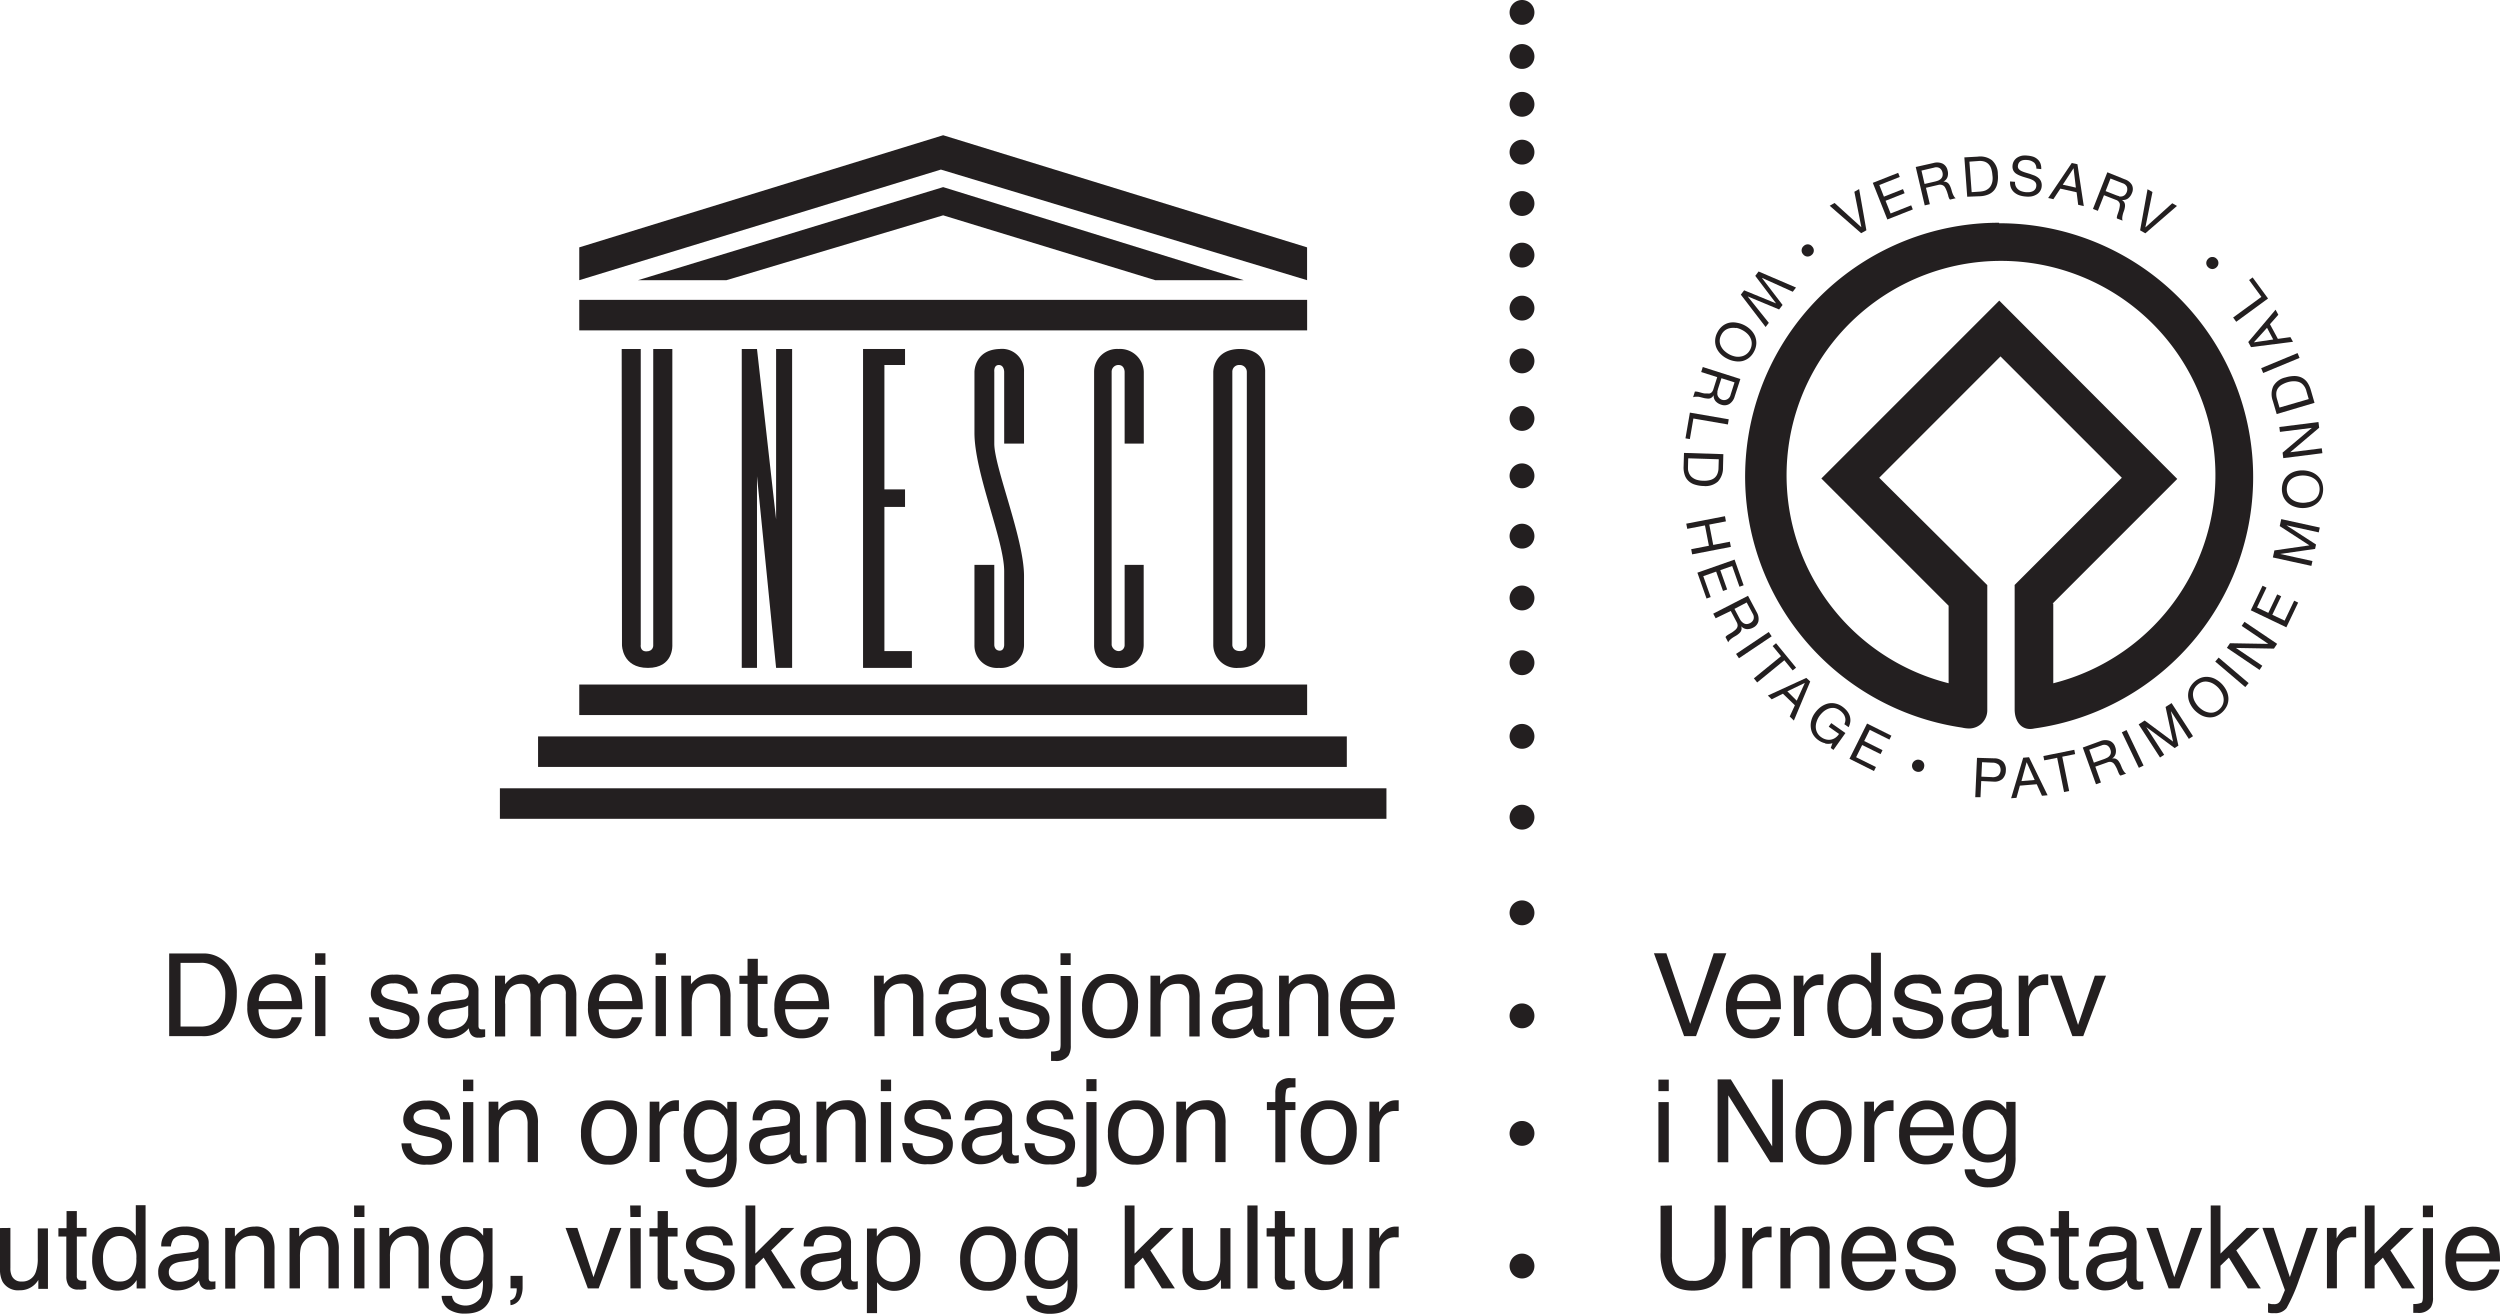 <svg xmlns="http://www.w3.org/2000/svg" viewBox="0 0 444.79 233.78">
  <g id="ab5da087-b4f5-4e5c-87ef-4f274a66e603" data-name="Layer 2">
    <g id="bcc5ce99-6cfe-4706-a135-f44911e986c0" data-name="Layer 1">
      <path d="M273,2.21A2.21,2.21,0,1,1,270.79,0,2.21,2.21,0,0,1,273,2.21" style="fill: #231f20"/>
      <path d="M273,10.05a2.21,2.21,0,1,1-2.21-2.21A2.21,2.21,0,0,1,273,10.05" style="fill: #231f20"/>
      <path d="M273,18.56a2.21,2.21,0,1,1-2.21-2.21A2.21,2.21,0,0,1,273,18.56" style="fill: #231f20"/>
      <path d="M273,27.06a2.21,2.21,0,1,1-2.21-2.2,2.21,2.21,0,0,1,2.21,2.2" style="fill: #231f20"/>
      <path d="M273,36.23A2.21,2.21,0,1,1,270.79,34,2.21,2.21,0,0,1,273,36.23" style="fill: #231f20"/>
      <path d="M273,45.39a2.21,2.21,0,1,1-2.21-2.21A2.21,2.21,0,0,1,273,45.39" style="fill: #231f20"/>
      <path d="M273,54.81a2.21,2.21,0,1,1-2.21-2.2,2.21,2.21,0,0,1,2.21,2.2" style="fill: #231f20"/>
      <path d="M273,64.24A2.21,2.21,0,1,1,270.79,62,2.21,2.21,0,0,1,273,64.24" style="fill: #231f20"/>
      <path d="M273,74.45a2.21,2.21,0,1,1-2.21-2.21A2.21,2.21,0,0,1,273,74.45" style="fill: #231f20"/>
      <path d="M273,84.65a2.21,2.21,0,1,1-2.21-2.2,2.21,2.21,0,0,1,2.21,2.2" style="fill: #231f20"/>
      <path d="M273,95.39a2.21,2.21,0,1,1-2.21-2.21A2.21,2.21,0,0,1,273,95.39" style="fill: #231f20"/>
      <path d="M273,106.38a2.21,2.21,0,1,1-2.21-2.2,2.21,2.21,0,0,1,2.21,2.2" style="fill: #231f20"/>
      <path d="M273,117.9a2.21,2.21,0,1,1-2.21-2.2,2.21,2.21,0,0,1,2.21,2.2" style="fill: #231f20"/>
      <path d="M273,131a2.21,2.21,0,1,1-2.21-2.2A2.21,2.21,0,0,1,273,131" style="fill: #231f20"/>
      <path d="M273,145.39a2.21,2.21,0,1,1-2.21-2.21,2.21,2.21,0,0,1,2.21,2.21" style="fill: #231f20"/>
      <path d="M273,162.41a2.21,2.21,0,1,1-2.21-2.21,2.21,2.21,0,0,1,2.21,2.21" style="fill: #231f20"/>
      <path d="M273,180.73a2.21,2.21,0,1,1-2.21-2.2,2.21,2.21,0,0,1,2.21,2.2" style="fill: #231f20"/>
      <path d="M273,201.65a2.21,2.21,0,1,1-2.21-2.21,2.21,2.21,0,0,1,2.21,2.21" style="fill: #231f20"/>
      <path d="M273,225.26a2.21,2.21,0,1,1-2.21-2.22,2.21,2.21,0,0,1,2.21,2.22" style="fill: #231f20"/>
      <rect x="103.06" y="121.79" width="129.5" height="5.43" style="fill: #231f20"/>
      <rect x="95.73" y="131.02" width="143.89" height="5.43" style="fill: #231f20"/>
      <rect x="88.94" y="140.25" width="157.73" height="5.43" style="fill: #231f20"/>
      <rect x="103.06" y="53.35" width="129.5" height="5.43" style="fill: #231f20"/>
      <polygon points="129.25 49.85 167.8 38.31 205.54 49.85 221.28 49.85 167.8 33.29 113.51 49.85 129.25 49.85" style="fill: #231f20"/>
      <polygon points="103.06 49.85 167.4 30.17 232.55 49.85 232.55 44.01 167.8 24.06 103.06 44.01 103.06 49.85" style="fill: #231f20"/>
      <path d="M110.66,114.76s0,4.07,4.61,4.07,4.35-4.07,4.35-4.07V62.09h-3.4v52.8s0,1-1.22,1-1-1.22-1-1.22V62.09h-3.39Z" style="fill: #231f20"/>
      <polygon points="131.97 118.83 134.68 118.83 134.68 84.72 138.08 118.83 140.93 118.83 140.93 62.09 138.08 62.09 138.08 92.41 134.68 62.09 131.97 62.09 131.97 118.83" style="fill: #231f20"/>
      <polygon points="153.55 118.83 162.24 118.83 162.24 115.84 157.35 115.84 157.35 90.19 161.02 90.19 161.02 87.07 157.35 87.07 157.35 64.94 161.02 64.94 161.02 62.09 153.55 62.09 153.55 118.83" style="fill: #231f20"/>
      <path d="M203.5,78.92V66.16A4.23,4.23,0,0,0,199,62.09a4.08,4.08,0,0,0-4.34,4.07v48.6a4,4,0,0,0,4.34,4.07,4.13,4.13,0,0,0,4.48-4.07V100.5h-3.39v14.26a1.06,1.06,0,0,1-1.09,1.08,1.32,1.32,0,0,1-1.22-1.08V66.16A1.19,1.19,0,0,1,199,64.94c1.09,0,1.09,1.22,1.09,1.22V78.92Z" style="fill: #231f20"/>
      <path d="M221.83,114.76s.13,1.08-1.22,1.08-1.36-1.08-1.36-1.08V66.16a1.19,1.19,0,0,1,1.22-1.22,1.24,1.24,0,0,1,1.36,1.22Zm3.26-48.6s.27-4.07-4.48-4.07-4.75,4.07-4.75,4.07v48.6a4.13,4.13,0,0,0,4.48,4.07c4.75,0,4.75-4.07,4.75-4.07Z" style="fill: #231f20"/>
      <path d="M178.66,114.76s0,1.08-.88,1-.88-1-.88-1V100.5h-3.53v14.26a4,4,0,0,0,4.34,4.07,4.13,4.13,0,0,0,4.48-4.07V102.48c0-6.66-5.29-19.35-5.29-23.55V66.16s-.14-1.22.81-1.22.95,1.22.95,1.22V78.92h3.53V66.16a3.91,3.91,0,0,0-4.34-4.07c-4.48.13-4.48,4.07-4.48,4.07V77c0,7.13,5.29,19.14,5.29,24.64Z" style="fill: #231f20"/>
      <polygon points="331.13 41.49 325.53 36.61 326.4 36.11 331.14 40.41 331.16 40.41 329.92 34.12 330.77 33.64 332.06 40.97 331.13 41.49" style="fill: #231f20"/>
      <polygon points="337.71 30.75 338 31.48 334.36 32.92 335.18 34.99 338.57 33.65 338.86 34.38 335.47 35.72 336.37 37.98 340.03 36.53 340.32 37.26 335.79 39.05 333.2 32.53 337.71 30.75" style="fill: #231f20"/>
      <path d="M344.88,32.1a1.38,1.38,0,0,0,.46-.31,1,1,0,0,0,.26-.45,1.28,1.28,0,0,0,0-.64,1.26,1.26,0,0,0-.48-.77,1.18,1.18,0,0,0-1-.11l-2.26.53.55,2.38,1.9-.44a4.54,4.54,0,0,0,.59-.19M344,29a2.35,2.35,0,0,1,1.64.12,1.72,1.72,0,0,1,.86,1.18,2.06,2.06,0,0,1,0,1.16,1.44,1.44,0,0,1-.75.85v0a1.41,1.41,0,0,1,.53.08,1.21,1.21,0,0,1,.37.25,1.7,1.7,0,0,1,.26.38,3.71,3.71,0,0,1,.19.46,4.13,4.13,0,0,1,.15.5,4.2,4.2,0,0,0,.17.5,3,3,0,0,0,.22.44,1,1,0,0,0,.31.35l-1,.24a.59.59,0,0,1-.19-.26,3.09,3.09,0,0,1-.14-.4c0-.14-.09-.3-.13-.47a3.68,3.68,0,0,0-.18-.5,3.1,3.1,0,0,0-.21-.45,1.06,1.06,0,0,0-.27-.35,1,1,0,0,0-.39-.19,1.2,1.2,0,0,0-.56,0l-2.22.52.69,2.92-.91.21-1.6-6.83Z" style="fill: #231f20"/>
      <path d="M352.38,34.08l.4-.06a3,3,0,0,0,.49-.15,2.42,2.42,0,0,0,.5-.31,1.82,1.82,0,0,0,.43-.51,2.71,2.71,0,0,0,.28-.79,3.57,3.57,0,0,0,0-1.11,4.9,4.9,0,0,0-.2-1.11,2.13,2.13,0,0,0-.47-.82,1.81,1.81,0,0,0-.75-.47,2.75,2.75,0,0,0-1.11-.1l-1.56.11.4,5.43Zm-.53-6.21a3.47,3.47,0,0,1,2.55.64A3.3,3.3,0,0,1,355.45,31a5.35,5.35,0,0,1-.08,1.58,2.86,2.86,0,0,1-.52,1.19,2.69,2.69,0,0,1-1,.79,4.3,4.3,0,0,1-1.5.35L350,35l-.51-7Z" style="fill: #231f20"/>
      <path d="M361.84,28.9a2,2,0,0,0-1.16-.43,2.79,2.79,0,0,0-.58,0,1.38,1.38,0,0,0-.52.15,1,1,0,0,0-.38.34,1.2,1.2,0,0,0-.18.57.72.72,0,0,0,.15.54,1.51,1.51,0,0,0,.48.36,4.8,4.8,0,0,0,.71.27l.8.24.8.29a2.89,2.89,0,0,1,.7.42,1.69,1.69,0,0,1,.46.6,1.84,1.84,0,0,1,.13.88,1.8,1.8,0,0,1-.33.94,1.88,1.88,0,0,1-.69.59,2.66,2.66,0,0,1-.9.3,4.62,4.62,0,0,1-1,0,4.39,4.39,0,0,1-1.1-.23,2.85,2.85,0,0,1-.88-.52,2.13,2.13,0,0,1-.57-.81,2.5,2.5,0,0,1-.15-1.12l.88.07a1.59,1.59,0,0,0,.12.77,1.54,1.54,0,0,0,.41.56,1.75,1.75,0,0,0,.63.35,3.13,3.13,0,0,0,.75.16,4.58,4.58,0,0,0,.64,0,2.23,2.23,0,0,0,.59-.16,1.17,1.17,0,0,0,.44-.36,1.11,1.11,0,0,0,.2-.61.9.9,0,0,0-.14-.6,1.49,1.49,0,0,0-.48-.41,3.89,3.89,0,0,0-.71-.29l-.8-.24a7.58,7.58,0,0,1-.8-.28,3.57,3.57,0,0,1-.7-.37,1.59,1.59,0,0,1-.47-.56,1.63,1.63,0,0,1-.13-.82,1.83,1.83,0,0,1,.91-1.49,2.56,2.56,0,0,1,.84-.31,3.77,3.77,0,0,1,.95,0,4.23,4.23,0,0,1,1,.2,2.21,2.21,0,0,1,.77.47,1.87,1.87,0,0,1,.5.73,2.48,2.48,0,0,1,.14,1L362.3,30a1.43,1.43,0,0,0-.46-1.13" style="fill: #231f20"/>
      <path d="M369.33,33.38l-.41-3.45h0L367,32.86Zm.28-4.16,1.13,7.45-1-.23-.28-2.23-2.89-.65-1.24,1.88-.93-.21L368.6,29Z" style="fill: #231f20"/>
      <path d="M377,34.94a1.46,1.46,0,0,0,.55,0,1.15,1.15,0,0,0,.47-.23,1.43,1.43,0,0,0,.4-1.45,1.24,1.24,0,0,0-.77-.66l-2.16-.84L374.62,34l1.81.71a5,5,0,0,0,.59.19m1-3a2.31,2.31,0,0,1,1.28,1,1.69,1.69,0,0,1,0,1.46,2.14,2.14,0,0,1-.68.94,1.52,1.52,0,0,1-1.11.27v0a1.37,1.37,0,0,1,.39.36,1.08,1.08,0,0,1,.16.42,1.77,1.77,0,0,1,0,.46,4.74,4.74,0,0,1-.1.49c-.05.16-.11.33-.17.49s-.1.34-.14.5a3,3,0,0,0-.07.5,1.19,1.19,0,0,0,.06.46l-1-.38a.56.56,0,0,1,0-.32,2.52,2.52,0,0,1,.11-.41c.05-.15.11-.3.16-.47a3.12,3.12,0,0,0,.14-.5,4.63,4.63,0,0,0,.09-.49,1.33,1.33,0,0,0,0-.45,1,1,0,0,0-.21-.37,1.1,1.1,0,0,0-.48-.3l-2.12-.83-1.09,2.78-.87-.34,2.56-6.52Z" style="fill: #231f20"/>
      <polygon points="380.76 40.98 382.08 33.67 382.96 34.16 381.7 40.44 381.71 40.45 386.48 36.16 387.32 36.64 381.69 41.51 380.76 40.98" style="fill: #231f20"/>
      <path d="M354.35,138.26a1.65,1.65,0,0,0,1.17-.27,1.42,1.42,0,0,0,.09-1.92,1.71,1.71,0,0,0-1.15-.38l-1.82-.08-.12,2.57Zm.46-3.34a2.16,2.16,0,0,1,1.58.61,2.06,2.06,0,0,1,.48,1.55,2.12,2.12,0,0,1-.61,1.51,2.14,2.14,0,0,1-1.63.47l-2.14-.1-.13,2.87-.93,0,.31-7Z" style="fill: #231f20"/>
      <path d="M362,138.77l-1.43-3.16h0l-.92,3.36Zm-1-4.05,3.3,6.77-1,.09-.93-2.05-3,.25-.61,2.17-.95.07,2.15-7.21Z" style="fill: #231f20"/>
      <polygon points="363.7 135.28 363.55 134.51 369.05 133.4 369.2 134.17 366.91 134.63 368.14 140.74 367.23 140.92 366 134.82 363.7 135.28" style="fill: #231f20"/>
      <path d="M374.92,134.8a1.31,1.31,0,0,0,.42-.35,1,1,0,0,0,.21-.48,1.23,1.23,0,0,0-.09-.63,1.25,1.25,0,0,0-.56-.72,1.22,1.22,0,0,0-1,0l-2.19.77.82,2.3,1.83-.64a4.94,4.94,0,0,0,.57-.26m-1.25-2.93a2.34,2.34,0,0,1,1.64-.06,1.66,1.66,0,0,1,1,1.08,2,2,0,0,1,.1,1.15,1.46,1.46,0,0,1-.65.93v0a1.35,1.35,0,0,1,.54,0,1.22,1.22,0,0,1,.39.21,1.27,1.27,0,0,1,.3.35,4.41,4.41,0,0,1,.25.43l.2.48a3.51,3.51,0,0,0,.22.48,3,3,0,0,0,.27.42,1.12,1.12,0,0,0,.34.31l-1,.35a.67.67,0,0,1-.23-.24,3.43,3.43,0,0,1-.18-.38c-.05-.14-.12-.29-.18-.46a4.09,4.09,0,0,0-.23-.47,4.23,4.23,0,0,0-.25-.42,1.19,1.19,0,0,0-.31-.32,1,1,0,0,0-.41-.15,1.17,1.17,0,0,0-.55.09l-2.15.76,1,2.82-.88.31L370.56,133Z" style="fill: #231f20"/>
      <rect x="378.97" y="129.72" width="0.93" height="7.01" transform="translate(-20.31 177.05) rotate(-25.6)" style="fill: #231f20"/>
      <polygon points="381.57 128.19 386.62 131.94 385.29 125.78 386.36 125.09 390.17 130.98 389.43 131.46 386.26 126.56 386.24 126.57 387.57 132.66 386.9 133.09 381.89 129.38 381.88 129.39 385.04 134.29 384.3 134.77 380.5 128.88 381.57 128.19" style="fill: #231f20"/>
      <path d="M391.93,126.36a2.87,2.87,0,0,0,.95.38,2.12,2.12,0,0,0,1,0,2.31,2.31,0,0,0,1-.57,2.23,2.23,0,0,0,.63-.94,2.27,2.27,0,0,0,.1-1,2.7,2.7,0,0,0-.32-1,4.32,4.32,0,0,0-.61-.86,4.37,4.37,0,0,0-.82-.67,2.87,2.87,0,0,0-.95-.38,2.12,2.12,0,0,0-1,0,2.31,2.31,0,0,0-1,.57,2.23,2.23,0,0,0-.63.94,2.27,2.27,0,0,0-.1,1,2.7,2.7,0,0,0,.32,1,4.32,4.32,0,0,0,.61.86,4.37,4.37,0,0,0,.82.67m-2.29-1.19a3.43,3.43,0,0,1-.34-1.29,3.33,3.33,0,0,1,.21-1.31,3.68,3.68,0,0,1,2.14-2,3,3,0,0,1,1.32-.12,3.29,3.29,0,0,1,1.27.42,4.75,4.75,0,0,1,1.1.86,4.91,4.91,0,0,1,.79,1.15,3.53,3.53,0,0,1,.34,1.3,3.17,3.17,0,0,1-.22,1.31,3.78,3.78,0,0,1-2.13,2,3,3,0,0,1-1.33.12,3.35,3.35,0,0,1-1.26-.42,5,5,0,0,1-1.1-.86,4.76,4.76,0,0,1-.79-1.16" style="fill: #231f20"/>
      <rect x="396.63" y="116.11" width="0.93" height="7.01" transform="translate(48.76 344.68) rotate(-49.63)" style="fill: #231f20"/>
      <polygon points="396.75 114.44 403.53 114.56 403.54 114.54 398.83 111.36 399.33 110.63 405.14 114.55 404.57 115.4 397.85 115.28 397.84 115.3 402.5 118.45 402.01 119.19 396.2 115.26 396.75 114.44" style="fill: #231f20"/>
      <polygon points="402.54 104.21 403.25 104.55 401.56 108.08 403.57 109.04 405.15 105.75 405.86 106.09 404.28 109.38 406.47 110.42 408.17 106.87 408.88 107.21 406.78 111.61 400.45 108.58 402.54 104.21" style="fill: #231f20"/>
      <polygon points="404.65 97.93 410.88 97.03 405.6 93.6 405.87 92.36 412.73 93.86 412.54 94.72 406.83 93.47 406.83 93.49 412.06 96.88 411.89 97.66 405.72 98.55 405.72 98.57 411.42 99.82 411.23 100.68 404.38 99.18 404.65 97.93" style="fill: #231f20"/>
      <path d="M410.71,89.35a3.07,3.07,0,0,0,1-.39,2.23,2.23,0,0,0,.69-.74,2.4,2.4,0,0,0,.29-1.09,2.45,2.45,0,0,0-.21-1.11,2.31,2.31,0,0,0-.64-.78,2.89,2.89,0,0,0-.91-.46,4,4,0,0,0-2.09-.08,2.86,2.86,0,0,0-1,.4,2.3,2.3,0,0,0-.69.73,2.44,2.44,0,0,0-.29,1.09,2.4,2.4,0,0,0,.21,1.11,2.14,2.14,0,0,0,.64.78,2.91,2.91,0,0,0,.91.47,4.11,4.11,0,0,0,1,.17,3.67,3.67,0,0,0,1-.1m-2.45.77a3.38,3.38,0,0,1-1.15-.67,3.25,3.25,0,0,1-.78-1.08,3.67,3.67,0,0,1,.11-2.93,3.14,3.14,0,0,1,.85-1,3.54,3.54,0,0,1,1.2-.59,4.54,4.54,0,0,1,1.38-.16,4.75,4.75,0,0,1,1.37.26,3.31,3.31,0,0,1,1.15.68,3.06,3.06,0,0,1,.78,1.08,3.76,3.76,0,0,1-.11,2.92,2.84,2.84,0,0,1-.85,1,3.41,3.41,0,0,1-1.19.59,4.61,4.61,0,0,1-1.39.17,4.45,4.45,0,0,1-1.37-.27" style="fill: #231f20"/>
      <polygon points="406.11 80.53 411.29 76.15 411.29 76.13 405.64 76.84 405.53 75.97 412.49 75.09 412.62 76.1 407.49 80.44 407.5 80.46 413.08 79.76 413.19 80.63 406.23 81.51 406.11 80.53" style="fill: #231f20"/>
      <path d="M410.32,69.5c0-.1-.07-.22-.13-.37a2.09,2.09,0,0,0-.26-.45,2.27,2.27,0,0,0-.4-.43,1.94,1.94,0,0,0-.59-.31,2.93,2.93,0,0,0-.83-.11A4,4,0,0,0,407,68a4.79,4.79,0,0,0-1,.43,2.15,2.15,0,0,0-.7.63,1.71,1.71,0,0,0-.31.84,3,3,0,0,0,.13,1.1l.44,1.51L410.76,71Zm-5.95,1.82a3.42,3.42,0,0,1,.09-2.62,3.3,3.3,0,0,1,2.17-1.55,5.74,5.74,0,0,1,1.56-.25,3.07,3.07,0,0,1,1.27.26,2.7,2.7,0,0,1,1,.81,4.61,4.61,0,0,1,.66,1.39l.67,2.31-6.73,2Z" style="fill: #231f20"/>
      <rect x="402.21" y="64.12" width="7.01" height="0.93" transform="translate(6.25 160.53) rotate(-22.55)" style="fill: #231f20"/>
      <path d="M403.34,58.32,401,60.91h0l3.44-.51ZM400,60.85l4.86-5.75.49.9-1.49,1.68,1.41,2.61,2.23-.31.46.83-7.47.95Z" style="fill: #231f20"/>
      <polygon points="397.31 56.49 402.34 52.82 400.15 49.82 400.78 49.36 403.52 53.11 397.86 57.25 397.31 56.49" style="fill: #231f20"/>
      <path d="M392.86,46.05a1,1,0,0,1,.74-.33,1,1,0,0,1,.76.31,1,1,0,0,1,.33.75,1,1,0,0,1-.31.75,1.09,1.09,0,0,1-.75.34,1.1,1.1,0,0,1-.76-.32,1,1,0,0,1,0-1.5" style="fill: #231f20"/>
      <path d="M320.81,45.25a1,1,0,0,1-.27-.77,1,1,0,0,1,.38-.72,1,1,0,0,1,1.5.11,1,1,0,0,1-.11,1.5,1.07,1.07,0,0,1-.78.27,1,1,0,0,1-.72-.39" style="fill: #231f20"/>
      <polygon points="310.31 51.65 315.96 53.97 315.97 53.95 312.29 49.08 312.88 48.3 319.54 51.16 318.96 51.91 313.49 49.44 313.48 49.46 317.15 54.26 316.53 55.06 310.96 52.74 310.95 52.75 314.7 57.44 314.13 58.18 309.72 52.42 310.31 51.65" style="fill: #231f20"/>
      <path d="M308.88,58.37a2.92,2.92,0,0,0-1,0,2.19,2.19,0,0,0-.93.37,2.25,2.25,0,0,0-.72.87,2.15,2.15,0,0,0,0,2.07,2.86,2.86,0,0,0,.63.8,4.22,4.22,0,0,0,.87.6,4,4,0,0,0,1,.35,2.71,2.71,0,0,0,1,0,2.21,2.21,0,0,0,.93-.38,2.24,2.24,0,0,0,.73-.86,2.32,2.32,0,0,0,.27-1.1,2.15,2.15,0,0,0-.25-1,2.69,2.69,0,0,0-.63-.81,3.71,3.71,0,0,0-.87-.59,3.85,3.85,0,0,0-1-.36m2.56.34a3.52,3.52,0,0,1,.76,1.09,3.22,3.22,0,0,1,.25,1.31,3.31,3.31,0,0,1-.39,1.44,3.39,3.39,0,0,1-.94,1.17,3.16,3.16,0,0,1-1.2.57,3.54,3.54,0,0,1-1.34,0,4.28,4.28,0,0,1-1.32-.44,4.21,4.21,0,0,1-1.14-.81,3.56,3.56,0,0,1-.76-1.1,3.13,3.13,0,0,1-.24-1.3,3.31,3.31,0,0,1,.39-1.44,3.49,3.49,0,0,1,.93-1.17,3,3,0,0,1,1.2-.57,3.35,3.35,0,0,1,1.34,0,4.54,4.54,0,0,1,1.32.43,4.48,4.48,0,0,1,1.14.82" style="fill: #231f20"/>
      <path d="M305.57,69.74a1.25,1.25,0,0,0,0,.55,1.1,1.1,0,0,0,.25.46,1.19,1.19,0,0,0,2.08-.51l.7-2.21-2.33-.74-.59,1.85a5.13,5.13,0,0,0-.14.6m3.09.79a2.33,2.33,0,0,1-.94,1.34,1.71,1.71,0,0,1-1.46.13,2.2,2.2,0,0,1-1-.62,1.5,1.5,0,0,1-.34-1.08h0a1.18,1.18,0,0,1-.34.41.92.92,0,0,1-.4.19,1.41,1.41,0,0,1-.46,0,4.13,4.13,0,0,1-.49-.07l-.51-.13a4.64,4.64,0,0,0-.51-.11,2.89,2.89,0,0,0-.5,0,1.13,1.13,0,0,0-.45.09l.31-1a.56.56,0,0,1,.32,0,2.37,2.37,0,0,1,.42.08l.47.13a3.21,3.21,0,0,0,.52.11l.49,0a1.24,1.24,0,0,0,.44,0,1,1,0,0,0,.37-.24,1.31,1.31,0,0,0,.26-.49l.69-2.17-2.85-.91.28-.89,6.69,2.13Z" style="fill: #231f20"/>
      <polygon points="307.42 75.52 301.28 74.46 300.65 78.12 299.87 77.99 300.66 73.41 307.57 74.6 307.42 75.52" style="fill: #231f20"/>
      <path d="M300.32,83.09c0,.11,0,.24,0,.39a2,2,0,0,0,.11.51,2,2,0,0,0,.25.53,1.64,1.64,0,0,0,.47.48,2.39,2.39,0,0,0,.75.37,4.2,4.2,0,0,0,1.1.16,4,4,0,0,0,1.12-.09,2.1,2.1,0,0,0,.86-.37,1.77,1.77,0,0,0,.55-.71,2.79,2.79,0,0,0,.22-1.08l.05-1.57-5.44-.17Zm6.23.11a3.56,3.56,0,0,1-.9,2.47,3.32,3.32,0,0,1-2.54.8,5.54,5.54,0,0,1-1.56-.25,2.72,2.72,0,0,1-1.13-.64,2.53,2.53,0,0,1-.68-1.07,4.18,4.18,0,0,1-.2-1.52l.07-2.41,7,.22Z" style="fill: #231f20"/>
      <polygon points="307.07 92.76 304.11 93.33 304.81 96.95 307.77 96.38 307.95 97.3 301.06 98.63 300.89 97.71 304.04 97.1 303.34 93.48 300.19 94.09 300.01 93.17 306.9 91.84 307.07 92.76" style="fill: #231f20"/>
      <polygon points="310.22 104.13 309.48 104.39 308.18 100.7 306.07 101.44 307.29 104.88 306.55 105.14 305.33 101.7 303.04 102.51 304.36 106.23 303.62 106.49 301.99 101.89 308.61 99.56 310.22 104.13" style="fill: #231f20"/>
      <path d="M309.83,110.53a1.25,1.25,0,0,0,.41.36,1,1,0,0,0,.5.14,1.35,1.35,0,0,0,.62-.17,1.25,1.25,0,0,0,.62-.67,1.21,1.21,0,0,0-.14-1l-1.08-2-2.17,1.14.91,1.72a4,4,0,0,0,.33.53m2.72-1.66a2.35,2.35,0,0,1,.3,1.62,1.71,1.71,0,0,1-.93,1.12,2.14,2.14,0,0,1-1.13.27,1.45,1.45,0,0,1-1-.52h0a1.29,1.29,0,0,1,.06.53,1.05,1.05,0,0,1-.15.43,1.59,1.59,0,0,1-.3.34,4.24,4.24,0,0,1-.4.31l-.44.26a4.78,4.78,0,0,0-.44.29,2.43,2.43,0,0,0-.38.33,1.22,1.22,0,0,0-.26.38l-.48-.92a.52.52,0,0,1,.2-.25,2.65,2.65,0,0,1,.35-.24l.43-.25a3,3,0,0,0,.43-.29,4.23,4.23,0,0,0,.38-.31,1.14,1.14,0,0,0,.27-.36.86.86,0,0,0,.09-.42,1.34,1.34,0,0,0-.16-.54l-1.06-2L305.24,110l-.43-.82L311,106Z" style="fill: #231f20"/>
      <rect x="308.53" y="114.31" width="7.01" height="0.93" transform="translate(-11.01 193.38) rotate(-33.87)" style="fill: #231f20"/>
      <polygon points="315.38 114.94 315.99 114.44 319.55 118.79 318.94 119.28 317.46 117.47 312.63 121.42 312.04 120.69 316.87 116.75 315.38 114.94" style="fill: #231f20"/>
      <path d="M319.67,124.66l1.44-3.16v0L318,123Zm2.4-3.41-2.91,6.95-.74-.72.92-2-2.13-2.06-2,1-.68-.67,6.84-3.14Z" style="fill: #231f20"/>
      <path d="M324.71,132.23a3.11,3.11,0,0,1-1.14-.51,3.28,3.28,0,0,1-1-1.05,3.12,3.12,0,0,1-.4-1.24,3.36,3.36,0,0,1,.11-1.3,3.8,3.8,0,0,1,.58-1.22,5.15,5.15,0,0,1,1-1.07,3.84,3.84,0,0,1,1.22-.63,3,3,0,0,1,1.33-.07,3.29,3.29,0,0,1,1.37.58,4.32,4.32,0,0,1,.8.73,3,3,0,0,1,.5.86,2.67,2.67,0,0,1,.13,1,3.07,3.07,0,0,1-.31,1.07l-.76-.53a2,2,0,0,0,.19-.72,1.56,1.56,0,0,0-.11-.65,1.71,1.71,0,0,0-.35-.59,2.41,2.41,0,0,0-.55-.5,2.21,2.21,0,0,0-1-.43,2.4,2.4,0,0,0-1,.12,3.18,3.18,0,0,0-.9.53,4.81,4.81,0,0,0-.74.82,3.69,3.69,0,0,0-.48,1,2.69,2.69,0,0,0-.14,1,2.25,2.25,0,0,0,.26.94,2.2,2.2,0,0,0,.71.79,2.41,2.41,0,0,0,.9.41,2,2,0,0,0,1.64-.33,2.31,2.31,0,0,0,.62-.66l-1.83-1.29.45-.64,2.52,1.77-2.13,3-.48-.34.3-.86a2.37,2.37,0,0,1-1.29.06" style="fill: #231f20"/>
      <polygon points="336.51 130.89 336.16 131.59 332.66 129.85 331.67 131.84 334.93 133.47 334.58 134.17 331.31 132.55 330.23 134.72 333.76 136.47 333.41 137.18 329.05 135 332.18 128.73 336.51 130.89" style="fill: #231f20"/>
      <path d="M342.31,136.57a1.08,1.08,0,0,1-.5.64,1.05,1.05,0,0,1-.82.07,1.07,1.07,0,0,1-.21-2,1,1,0,0,1,.81-.07,1,1,0,0,1,.65.5,1.05,1.05,0,0,1,.07.82" style="fill: #231f20"/>
      <path d="M35.6,182.64a5.25,5.25,0,0,0,1.63-.21,3.59,3.59,0,0,0,1.87-1.5,6.41,6.41,0,0,0,.84-2.29,9.79,9.79,0,0,0,.14-1.55A7.33,7.33,0,0,0,39,172.83a3.92,3.92,0,0,0-3.44-1.52H32.12v11.33Zm-5.5-13H36a5.51,5.51,0,0,1,4.65,2.16,8,8,0,0,1,1.48,5,10.09,10.09,0,0,1-.87,4.25A5.38,5.38,0,0,1,36,184.35H30.1Z" style="fill: #231f20"/>
      <path d="M51.91,178.11a4.74,4.74,0,0,0-.5-1.87A2.61,2.61,0,0,0,49,174.93a2.73,2.73,0,0,0-2.08.9,3.43,3.43,0,0,0-.88,2.28Zm-.64-4.22a4.05,4.05,0,0,1,1.62,1.39,4.82,4.82,0,0,1,.72,1.9,12.26,12.26,0,0,1,.16,2.37H46a4.64,4.64,0,0,0,.77,2.64,2.54,2.54,0,0,0,2.22,1,2.88,2.88,0,0,0,2.24-.94,3.24,3.24,0,0,0,.66-1.26h1.78a3.77,3.77,0,0,1-.47,1.32,4.91,4.91,0,0,1-.88,1.19,4.18,4.18,0,0,1-2,1.08,6,6,0,0,1-1.47.16,4.45,4.45,0,0,1-3.38-1.46A5.68,5.68,0,0,1,44,179.18a6.22,6.22,0,0,1,1.4-4.21,4.59,4.59,0,0,1,3.65-1.62,4.87,4.87,0,0,1,2.21.54" style="fill: #231f20"/>
      <path d="M56.06,173.65H57.9v10.7H56.06Zm0-4.05H57.9v2.05H56.06Z" style="fill: #231f20"/>
      <path d="M67.42,181a2.65,2.65,0,0,0,.46,1.38,2.92,2.92,0,0,0,2.42.88,3.67,3.67,0,0,0,1.81-.44,1.45,1.45,0,0,0,.77-1.35,1.14,1.14,0,0,0-.62-1,7.46,7.46,0,0,0-1.57-.52l-1.46-.36a7.3,7.3,0,0,1-2.06-.76,2.29,2.29,0,0,1-1.19-2,3.09,3.09,0,0,1,1.12-2.47,4.48,4.48,0,0,1,3-.95,4.19,4.19,0,0,1,3.55,1.43,3.11,3.11,0,0,1,.66,1.95H72.6a2,2,0,0,0-.44-1.11,2.87,2.87,0,0,0-2.21-.71,2.7,2.7,0,0,0-1.59.39,1.21,1.21,0,0,0-.54,1,1.27,1.27,0,0,0,.71,1.12,4,4,0,0,0,1.21.44l1.22.3a9.27,9.27,0,0,1,2.66.91,2.42,2.42,0,0,1,1,2.18,3.32,3.32,0,0,1-1.1,2.48,4.73,4.73,0,0,1-3.36,1,4.52,4.52,0,0,1-3.44-1.09A4.06,4.06,0,0,1,65.68,181Z" style="fill: #231f20"/>
      <path d="M78.59,182.73a2.11,2.11,0,0,0,1.35.45,4.16,4.16,0,0,0,1.85-.44,2.48,2.48,0,0,0,1.51-2.4v-1.46a3.06,3.06,0,0,1-.85.36,7.79,7.79,0,0,1-1,.2l-1.09.14a4.35,4.35,0,0,0-1.48.41,1.61,1.61,0,0,0-.83,1.5,1.51,1.51,0,0,0,.57,1.24m3.81-4.89a1,1,0,0,0,.83-.52,1.6,1.6,0,0,0,.12-.7,1.47,1.47,0,0,0-.66-1.34,3.47,3.47,0,0,0-1.88-.42,2.37,2.37,0,0,0-2,.77,2.45,2.45,0,0,0-.43,1.26H76.69A3.11,3.11,0,0,1,78,174.11a5.28,5.28,0,0,1,2.87-.78,5.76,5.76,0,0,1,3.08.73,2.44,2.44,0,0,1,1.18,2.25v6.19a.89.89,0,0,0,.11.46.58.58,0,0,0,.49.17l.27,0,.32,0v1.33a4.89,4.89,0,0,1-.64.15,4.75,4.75,0,0,1-.6,0,1.49,1.49,0,0,1-1.36-.66,2.51,2.51,0,0,1-.31-1,4.58,4.58,0,0,1-1.59,1.25,4.85,4.85,0,0,1-2.28.53,3.4,3.4,0,0,1-2.44-.9,3,3,0,0,1-1-2.28,2.91,2.91,0,0,1,.93-2.31,4.49,4.49,0,0,1,2.45-1Z" style="fill: #231f20"/>
      <path d="M88.07,173.59h1.79v1.53A5.89,5.89,0,0,1,91,174a3.5,3.5,0,0,1,2-.62,3.2,3.2,0,0,1,2.07.64,3.3,3.3,0,0,1,.8,1.06,4.08,4.08,0,0,1,1.42-1.28,3.92,3.92,0,0,1,1.83-.42,3,3,0,0,1,3,1.57,5.14,5.14,0,0,1,.42,2.27v7.16h-1.88v-7.47a1.77,1.77,0,0,0-.53-1.48,2.19,2.19,0,0,0-1.31-.4,2.65,2.65,0,0,0-1.84.71,3.15,3.15,0,0,0-.77,2.38v6.26H94.38v-7a3.74,3.74,0,0,0-.26-1.6,1.61,1.61,0,0,0-1.54-.75,2.69,2.69,0,0,0-1.86.79,3.9,3.9,0,0,0-.84,2.88v5.7H88.07Z" style="fill: #231f20"/>
      <path d="M112.49,178.11a4.74,4.74,0,0,0-.5-1.87,2.6,2.6,0,0,0-2.46-1.31,2.69,2.69,0,0,0-2.07.9,3.38,3.38,0,0,0-.89,2.28Zm-.64-4.22a4.05,4.05,0,0,1,1.62,1.39,4.82,4.82,0,0,1,.72,1.9,12.26,12.26,0,0,1,.16,2.37h-7.82a4.64,4.64,0,0,0,.77,2.64,2.55,2.55,0,0,0,2.22,1,2.87,2.87,0,0,0,2.24-.94,3.24,3.24,0,0,0,.66-1.26h1.78a3.58,3.58,0,0,1-.47,1.32,4.66,4.66,0,0,1-.88,1.19,4.18,4.18,0,0,1-2,1.08,6,6,0,0,1-1.47.16,4.45,4.45,0,0,1-3.38-1.46,5.68,5.68,0,0,1-1.39-4.09A6.22,6.22,0,0,1,106,175a4.59,4.59,0,0,1,3.65-1.62,4.84,4.84,0,0,1,2.21.54" style="fill: #231f20"/>
      <path d="M116.64,173.65h1.84v10.7h-1.84Zm0-4.05h1.84v2.05h-1.84Z" style="fill: #231f20"/>
      <path d="M121.21,173.59h1.72v1.53a4.75,4.75,0,0,1,1.62-1.35,4.24,4.24,0,0,1,1.9-.42,3.14,3.14,0,0,1,3.09,1.6,5.74,5.74,0,0,1,.44,2.5v6.9h-1.84v-6.78a3.57,3.57,0,0,0-.29-1.58,1.77,1.77,0,0,0-1.75-1,3.8,3.8,0,0,0-1,.13,2.71,2.71,0,0,0-1.31.89,2.64,2.64,0,0,0-.58,1.09,7.43,7.43,0,0,0-.14,1.63v5.63h-1.81Z" style="fill: #231f20"/>
      <path d="M133,170.59h1.83v3h1.72v1.47h-1.72v7a.77.77,0,0,0,.38.76,1.71,1.71,0,0,0,.71.11h.28l.35,0v1.43a3.4,3.4,0,0,1-.65.13,5.54,5.54,0,0,1-.73,0,2,2,0,0,1-1.71-.64,2.86,2.86,0,0,1-.46-1.69v-7.12h-1.45V173.6H133Z" style="fill: #231f20"/>
      <path d="M145.66,178.11a4.91,4.91,0,0,0-.51-1.87,2.6,2.6,0,0,0-2.46-1.31,2.72,2.72,0,0,0-2.07.9,3.43,3.43,0,0,0-.89,2.28Zm-.65-4.22a4.15,4.15,0,0,1,1.63,1.39,4.82,4.82,0,0,1,.72,1.9,13.13,13.13,0,0,1,.16,2.37h-7.83a4.72,4.72,0,0,0,.77,2.64,2.56,2.56,0,0,0,2.22,1,2.85,2.85,0,0,0,2.24-.94,3.14,3.14,0,0,0,.67-1.26h1.78a4,4,0,0,1-.47,1.32,4.93,4.93,0,0,1-.89,1.19,4.13,4.13,0,0,1-2,1.08,6,6,0,0,1-1.47.16,4.47,4.47,0,0,1-3.38-1.46,5.72,5.72,0,0,1-1.39-4.09,6.22,6.22,0,0,1,1.4-4.21,4.59,4.59,0,0,1,3.65-1.62,4.84,4.84,0,0,1,2.21.54" style="fill: #231f20"/>
      <path d="M155.52,173.59h1.72v1.53a4.81,4.81,0,0,1,1.61-1.35,4.27,4.27,0,0,1,1.9-.42,3.15,3.15,0,0,1,3.1,1.6,5.74,5.74,0,0,1,.44,2.5v6.9h-1.84v-6.78a3.72,3.72,0,0,0-.29-1.58,1.77,1.77,0,0,0-1.75-1,3.74,3.74,0,0,0-1,.13,2.71,2.71,0,0,0-1.31.89,2.67,2.67,0,0,0-.59,1.09,7.54,7.54,0,0,0-.13,1.63v5.63h-1.81Z" style="fill: #231f20"/>
      <path d="M168.92,182.73a2.11,2.11,0,0,0,1.35.45,4.16,4.16,0,0,0,1.85-.44,2.48,2.48,0,0,0,1.51-2.4v-1.46a3.06,3.06,0,0,1-.85.36,7.79,7.79,0,0,1-1,.2l-1.09.14a4.28,4.28,0,0,0-1.48.41,1.61,1.61,0,0,0-.83,1.5,1.51,1.51,0,0,0,.57,1.24m3.8-4.89a1,1,0,0,0,.84-.52,1.6,1.6,0,0,0,.12-.7,1.47,1.47,0,0,0-.66-1.34,3.49,3.49,0,0,0-1.88-.42,2.37,2.37,0,0,0-2,.77,2.45,2.45,0,0,0-.43,1.26H167a3.11,3.11,0,0,1,1.29-2.78,5.25,5.25,0,0,1,2.87-.78,5.76,5.76,0,0,1,3.08.73,2.44,2.44,0,0,1,1.18,2.25v6.19a.81.81,0,0,0,.11.46.58.58,0,0,0,.49.17l.27,0,.32,0v1.33a4.89,4.89,0,0,1-.64.15,4.75,4.75,0,0,1-.6,0,1.49,1.49,0,0,1-1.36-.66,2.51,2.51,0,0,1-.31-1,4.58,4.58,0,0,1-1.59,1.25,4.85,4.85,0,0,1-2.28.53,3.39,3.39,0,0,1-2.44-.9,3,3,0,0,1-.95-2.28,2.91,2.91,0,0,1,.93-2.31,4.45,4.45,0,0,1,2.45-1Z" style="fill: #231f20"/>
      <path d="M179.47,181a2.65,2.65,0,0,0,.46,1.38,2.93,2.93,0,0,0,2.42.88,3.65,3.65,0,0,0,1.81-.44,1.44,1.44,0,0,0,.78-1.35,1.14,1.14,0,0,0-.63-1,7.46,7.46,0,0,0-1.57-.52l-1.46-.36a7.3,7.3,0,0,1-2.06-.76,2.28,2.28,0,0,1-1.18-2,3.08,3.08,0,0,1,1.11-2.47,4.48,4.48,0,0,1,3-.95,4.18,4.18,0,0,1,3.55,1.43,3,3,0,0,1,.66,1.95h-1.7a2.09,2.09,0,0,0-.45-1.11,2.87,2.87,0,0,0-2.21-.71,2.7,2.7,0,0,0-1.59.39,1.22,1.22,0,0,0-.53,1,1.26,1.26,0,0,0,.7,1.12,4.13,4.13,0,0,0,1.21.44l1.22.3a9.27,9.27,0,0,1,2.66.91,2.42,2.42,0,0,1,1.05,2.18,3.28,3.28,0,0,1-1.1,2.48,4.7,4.7,0,0,1-3.36,1,4.52,4.52,0,0,1-3.44-1.09,4,4,0,0,1-1.08-2.69Z" style="fill: #231f20"/>
      <path d="M190.49,171.69h-1.81V169.6h1.81ZM187,187.07a3.66,3.66,0,0,0,1.46-.21c.16-.12.24-.49.24-1.1V173.65h1.81V186a3.31,3.31,0,0,1-.38,1.76,2.65,2.65,0,0,1-2.4,1h-.28l-.45,0Z" style="fill: #231f20"/>
      <path d="M199.92,181.82a6.87,6.87,0,0,0,.66-3,5.36,5.36,0,0,0-.47-2.44,2.69,2.69,0,0,0-2.6-1.49,2.57,2.57,0,0,0-2.39,1.26,6,6,0,0,0-.74,3,5.17,5.17,0,0,0,.74,2.86,2.62,2.62,0,0,0,2.37,1.15,2.46,2.46,0,0,0,2.43-1.36m1.13-7.15a5.42,5.42,0,0,1,1.42,4.07,7.07,7.07,0,0,1-1.25,4.3,4.54,4.54,0,0,1-3.9,1.69,4.38,4.38,0,0,1-3.5-1.5,5.92,5.92,0,0,1-1.3-4,6.44,6.44,0,0,1,1.37-4.31,4.57,4.57,0,0,1,3.67-1.61,4.85,4.85,0,0,1,3.49,1.39" style="fill: #231f20"/>
      <path d="M204.69,173.59h1.72v1.53a4.75,4.75,0,0,1,1.62-1.35,4.24,4.24,0,0,1,1.9-.42A3.14,3.14,0,0,1,213,175a5.74,5.74,0,0,1,.44,2.5v6.9h-1.84v-6.78a3.57,3.57,0,0,0-.29-1.58,1.77,1.77,0,0,0-1.75-1,3.8,3.8,0,0,0-1.05.13,2.71,2.71,0,0,0-1.31.89,2.64,2.64,0,0,0-.58,1.09,7.43,7.43,0,0,0-.14,1.63v5.63h-1.81Z" style="fill: #231f20"/>
      <path d="M218.09,182.73a2.12,2.12,0,0,0,1.36.45,4.15,4.15,0,0,0,1.84-.44,2.48,2.48,0,0,0,1.51-2.4v-1.46a2.93,2.93,0,0,1-.85.36,8,8,0,0,1-1,.2l-1.1.14a4.21,4.21,0,0,0-1.47.41,1.6,1.6,0,0,0-.84,1.5,1.51,1.51,0,0,0,.57,1.24m3.81-4.89a1,1,0,0,0,.83-.52,1.6,1.6,0,0,0,.12-.7,1.47,1.47,0,0,0-.66-1.34,3.45,3.45,0,0,0-1.87-.42,2.38,2.38,0,0,0-2,.77,2.55,2.55,0,0,0-.43,1.26h-1.69a3.13,3.13,0,0,1,1.29-2.78,5.31,5.31,0,0,1,2.88-.78,5.72,5.72,0,0,1,3.07.73,2.44,2.44,0,0,1,1.18,2.25v6.19a.89.89,0,0,0,.11.46.58.58,0,0,0,.49.17l.27,0,.32,0v1.33a4.89,4.89,0,0,1-.64.15,4.75,4.75,0,0,1-.6,0,1.5,1.5,0,0,1-1.36-.66,2.69,2.69,0,0,1-.31-1,4.58,4.58,0,0,1-1.59,1.25,4.85,4.85,0,0,1-2.28.53,3.4,3.4,0,0,1-2.44-.9,3,3,0,0,1-1-2.28,2.91,2.91,0,0,1,.93-2.31,4.49,4.49,0,0,1,2.45-1Z" style="fill: #231f20"/>
      <path d="M227.57,173.59h1.72v1.53a4.81,4.81,0,0,1,1.61-1.35,4.27,4.27,0,0,1,1.9-.42,3.15,3.15,0,0,1,3.1,1.6,5.74,5.74,0,0,1,.44,2.5v6.9H234.5v-6.78a3.72,3.72,0,0,0-.29-1.58,1.77,1.77,0,0,0-1.75-1,3.74,3.74,0,0,0-1.05.13,2.71,2.71,0,0,0-1.31.89,2.67,2.67,0,0,0-.59,1.09,7.54,7.54,0,0,0-.13,1.63v5.63h-1.81Z" style="fill: #231f20"/>
      <path d="M246.3,178.11a4.57,4.57,0,0,0-.51-1.87,2.6,2.6,0,0,0-2.46-1.31,2.72,2.72,0,0,0-2.07.9,3.43,3.43,0,0,0-.88,2.28Zm-.65-4.22a4,4,0,0,1,1.63,1.39,4.82,4.82,0,0,1,.72,1.9,12.26,12.26,0,0,1,.16,2.37h-7.82a4.72,4.72,0,0,0,.76,2.64,2.57,2.57,0,0,0,2.23,1,2.88,2.88,0,0,0,2.24-.94,3.24,3.24,0,0,0,.66-1.26H248a3.77,3.77,0,0,1-.47,1.32,4.91,4.91,0,0,1-.88,1.19,4.17,4.17,0,0,1-2,1.08,5.93,5.93,0,0,1-1.46.16,4.49,4.49,0,0,1-3.39-1.46,5.72,5.72,0,0,1-1.38-4.09,6.17,6.17,0,0,1,1.4-4.21,4.58,4.58,0,0,1,3.65-1.62,4.8,4.8,0,0,1,2.2.54" style="fill: #231f20"/>
      <path d="M73.17,203.42a2.48,2.48,0,0,0,.46,1.38,2.93,2.93,0,0,0,2.42.88,3.64,3.64,0,0,0,1.8-.44,1.44,1.44,0,0,0,.78-1.35,1.17,1.17,0,0,0-.62-1.06,8.59,8.59,0,0,0-1.57-.51L75,202a7.38,7.38,0,0,1-2.07-.76,2.28,2.28,0,0,1-1.18-2,3.08,3.08,0,0,1,1.11-2.47,4.51,4.51,0,0,1,3-.95,4.18,4.18,0,0,1,3.55,1.43,3.06,3.06,0,0,1,.67,1.95H78.35a2.07,2.07,0,0,0-.44-1.11,2.9,2.9,0,0,0-2.21-.71,2.7,2.7,0,0,0-1.59.39,1.21,1.21,0,0,0-.54,1,1.25,1.25,0,0,0,.71,1.12,4,4,0,0,0,1.2.44l1.22.29a9.52,9.52,0,0,1,2.66.92,2.41,2.41,0,0,1,1.06,2.18,3.31,3.31,0,0,1-1.11,2.48,4.74,4.74,0,0,1-3.36,1,4.53,4.53,0,0,1-3.44-1.09,4.1,4.1,0,0,1-1.08-2.69Z" style="fill: #231f20"/>
      <path d="M82.38,196.08h1.83v10.71H82.38Zm0-4h1.83v2.05H82.38Z" style="fill: #231f20"/>
      <path d="M86.94,196h1.72v1.53a4.9,4.9,0,0,1,1.62-1.36,4.37,4.37,0,0,1,1.9-.41,3.13,3.13,0,0,1,3.09,1.6,5.6,5.6,0,0,1,.44,2.5v6.9H93.87V200a3.62,3.62,0,0,0-.29-1.59,1.75,1.75,0,0,0-1.74-1,3.52,3.52,0,0,0-1.06.13,2.73,2.73,0,0,0-1.3.88,2.64,2.64,0,0,0-.59,1.1,7.43,7.43,0,0,0-.14,1.63v5.63H86.94Z" style="fill: #231f20"/>
      <path d="M110.77,204.26a6.87,6.87,0,0,0,.66-3,5.42,5.42,0,0,0-.48-2.45,2.67,2.67,0,0,0-2.6-1.48,2.56,2.56,0,0,0-2.38,1.26,5.89,5.89,0,0,0-.75,3.05,5.09,5.09,0,0,0,.75,2.86,2.62,2.62,0,0,0,2.36,1.15,2.47,2.47,0,0,0,2.44-1.36m1.12-7.15a5.42,5.42,0,0,1,1.43,4.07,7,7,0,0,1-1.26,4.3,4.54,4.54,0,0,1-3.9,1.69,4.4,4.4,0,0,1-3.5-1.5,6,6,0,0,1-1.29-4,6.44,6.44,0,0,1,1.36-4.31,4.58,4.58,0,0,1,3.67-1.61,4.79,4.79,0,0,1,3.49,1.39" style="fill: #231f20"/>
      <path d="M115.59,196h1.72v1.86a4.08,4.08,0,0,1,1-1.32,2.68,2.68,0,0,1,1.9-.78h.17l.41,0v1.91l-.29,0h-.3a2.57,2.57,0,0,0-2.1.88,3.06,3.06,0,0,0-.73,2v6.19h-1.81Z" style="fill: #231f20"/>
      <path d="M128.59,198.4a2.63,2.63,0,0,0-2.09-1,2.59,2.59,0,0,0-2.6,1.79,7.17,7.17,0,0,0-.37,2.5,4.43,4.43,0,0,0,.74,2.76,2.34,2.34,0,0,0,2,.95,2.77,2.77,0,0,0,2.73-1.75,5.78,5.78,0,0,0,.44-2.32,4.56,4.56,0,0,0-.82-3m-.22-1.93a4.93,4.93,0,0,1,1,1v-1.36h1.66v9.79a7.24,7.24,0,0,1-.6,3.23q-1.11,2.19-4.23,2.19a5.16,5.16,0,0,1-2.91-.78,3,3,0,0,1-1.32-2.43h1.83a2.06,2.06,0,0,0,.52,1.11,3.29,3.29,0,0,0,4.63-.86,8.42,8.42,0,0,0,.35-3.09,3.61,3.61,0,0,1-1.3,1.23,4.66,4.66,0,0,1-5.06-.84,5.47,5.47,0,0,1-1.31-4.1,6.22,6.22,0,0,1,1.32-4.22,4.08,4.08,0,0,1,3.18-1.52,3.87,3.87,0,0,1,2.2.63" style="fill: #231f20"/>
      <path d="M135.79,205.16a2.07,2.07,0,0,0,1.35.46,4.07,4.07,0,0,0,1.85-.45,2.48,2.48,0,0,0,1.51-2.39v-1.46a3.48,3.48,0,0,1-.86.36,7.35,7.35,0,0,1-1,.2l-1.09.14a4,4,0,0,0-1.48.41,1.59,1.59,0,0,0-.84,1.5,1.46,1.46,0,0,0,.58,1.23m3.8-4.88a1,1,0,0,0,.84-.52,1.6,1.6,0,0,0,.12-.7,1.47,1.47,0,0,0-.66-1.34,3.52,3.52,0,0,0-1.88-.42,2.37,2.37,0,0,0-2,.77,2.45,2.45,0,0,0-.44,1.26h-1.68a3.11,3.11,0,0,1,1.29-2.78,5.25,5.25,0,0,1,2.87-.78,5.78,5.78,0,0,1,3.08.73,2.45,2.45,0,0,1,1.17,2.25v6.19a.75.75,0,0,0,.12.45.55.55,0,0,0,.49.18l.27,0a2.09,2.09,0,0,0,.32-.05v1.34a5.29,5.29,0,0,1-.64.15,4.82,4.82,0,0,1-.61,0,1.48,1.48,0,0,1-1.35-.66,2.56,2.56,0,0,1-.31-1,4.49,4.49,0,0,1-1.59,1.26,5,5,0,0,1-2.28.53,3.39,3.39,0,0,1-2.45-.91,3,3,0,0,1-1-2.27,2.92,2.92,0,0,1,.94-2.31,4.45,4.45,0,0,1,2.45-1Z" style="fill: #231f20"/>
      <path d="M145.27,196H147v1.53a4.9,4.9,0,0,1,1.62-1.36,4.37,4.37,0,0,1,1.9-.41,3.11,3.11,0,0,1,3.09,1.6,5.6,5.6,0,0,1,.44,2.5v6.9H152.2V200a3.76,3.76,0,0,0-.29-1.59,1.78,1.78,0,0,0-1.75-1,3.52,3.52,0,0,0-1.06.13,2.73,2.73,0,0,0-1.3.88,2.76,2.76,0,0,0-.59,1.1,7.43,7.43,0,0,0-.14,1.63v5.63h-1.8Z" style="fill: #231f20"/>
      <path d="M156.71,196.08h1.83v10.71h-1.83Zm0-4h1.83v2.05h-1.83Z" style="fill: #231f20"/>
      <path d="M162.35,203.42a2.56,2.56,0,0,0,.46,1.38,3,3,0,0,0,2.42.88,3.64,3.64,0,0,0,1.8-.44,1.44,1.44,0,0,0,.78-1.35,1.15,1.15,0,0,0-.62-1.06,8.59,8.59,0,0,0-1.57-.51l-1.46-.36a7.3,7.3,0,0,1-2.06-.76,2.29,2.29,0,0,1-1.19-2A3.06,3.06,0,0,1,162,196.7a4.48,4.48,0,0,1,3-.95,4.19,4.19,0,0,1,3.55,1.43,3.11,3.11,0,0,1,.66,1.95h-1.71a2,2,0,0,0-.44-1.11,2.88,2.88,0,0,0-2.21-.71,2.7,2.7,0,0,0-1.59.39,1.21,1.21,0,0,0-.54,1,1.27,1.27,0,0,0,.71,1.12,4,4,0,0,0,1.21.44l1.22.29a9.52,9.52,0,0,1,2.66.92,2.42,2.42,0,0,1,1,2.18,3.33,3.33,0,0,1-1.1,2.48,4.78,4.78,0,0,1-3.36,1,4.56,4.56,0,0,1-3.45-1.09,4.1,4.1,0,0,1-1.08-2.69Z" style="fill: #231f20"/>
      <path d="M173.52,205.16a2.07,2.07,0,0,0,1.35.46,4,4,0,0,0,1.85-.45,2.46,2.46,0,0,0,1.51-2.39v-1.46a3.39,3.39,0,0,1-.85.36,7.79,7.79,0,0,1-1,.2l-1.09.14a4.07,4.07,0,0,0-1.48.41,1.58,1.58,0,0,0-.83,1.5,1.48,1.48,0,0,0,.57,1.23m3.8-4.88a1,1,0,0,0,.84-.52,1.6,1.6,0,0,0,.12-.7,1.47,1.47,0,0,0-.66-1.34,3.49,3.49,0,0,0-1.88-.42,2.37,2.37,0,0,0-2,.77,2.45,2.45,0,0,0-.43,1.26h-1.69a3.11,3.11,0,0,1,1.29-2.78,5.25,5.25,0,0,1,2.87-.78,5.76,5.76,0,0,1,3.08.73,2.44,2.44,0,0,1,1.18,2.25v6.19a.75.75,0,0,0,.11.45.55.55,0,0,0,.49.18l.27,0a1.92,1.92,0,0,0,.32-.05v1.34a4.89,4.89,0,0,1-.64.15,4.75,4.75,0,0,1-.6,0,1.49,1.49,0,0,1-1.36-.66,2.56,2.56,0,0,1-.31-1,4.49,4.49,0,0,1-1.59,1.26,5,5,0,0,1-2.28.53,3.35,3.35,0,0,1-2.44-.91,3,3,0,0,1-.95-2.27,2.91,2.91,0,0,1,.93-2.31,4.45,4.45,0,0,1,2.45-1Z" style="fill: #231f20"/>
      <path d="M184.07,203.42a2.65,2.65,0,0,0,.46,1.38,3,3,0,0,0,2.42.88,3.65,3.65,0,0,0,1.81-.44,1.44,1.44,0,0,0,.78-1.35,1.16,1.16,0,0,0-.63-1.06,8.31,8.31,0,0,0-1.57-.51l-1.46-.36a7.3,7.3,0,0,1-2.06-.76,2.28,2.28,0,0,1-1.18-2,3.08,3.08,0,0,1,1.11-2.47,4.48,4.48,0,0,1,3-.95,4.18,4.18,0,0,1,3.55,1.43,3,3,0,0,1,.66,1.95h-1.7a2.09,2.09,0,0,0-.45-1.11,2.87,2.87,0,0,0-2.21-.71,2.7,2.7,0,0,0-1.59.39,1.22,1.22,0,0,0-.53,1,1.26,1.26,0,0,0,.7,1.12,4.13,4.13,0,0,0,1.21.44l1.22.29a9.52,9.52,0,0,1,2.66.92,2.42,2.42,0,0,1,1,2.18,3.3,3.3,0,0,1-1.1,2.48,4.74,4.74,0,0,1-3.36,1,4.52,4.52,0,0,1-3.44-1.09,4,4,0,0,1-1.08-2.69Z" style="fill: #231f20"/>
      <path d="M195.09,194.13h-1.81V192h1.81Zm-3.51,15.38a3.66,3.66,0,0,0,1.46-.21c.16-.12.24-.49.24-1.1V196.08h1.81v12.31a3.25,3.25,0,0,1-.38,1.75,2.63,2.63,0,0,1-2.4,1H192l-.45,0Z" style="fill: #231f20"/>
      <path d="M204.52,204.26a6.87,6.87,0,0,0,.66-3,5.43,5.43,0,0,0-.47-2.45,2.68,2.68,0,0,0-2.6-1.48,2.57,2.57,0,0,0-2.39,1.26,6,6,0,0,0-.74,3.05,5.17,5.17,0,0,0,.74,2.86,2.64,2.64,0,0,0,2.37,1.15,2.46,2.46,0,0,0,2.43-1.36m1.13-7.15a5.42,5.42,0,0,1,1.42,4.07,7.09,7.09,0,0,1-1.25,4.3,4.54,4.54,0,0,1-3.9,1.69,4.38,4.38,0,0,1-3.5-1.5,5.92,5.92,0,0,1-1.3-4,6.44,6.44,0,0,1,1.37-4.31,4.57,4.57,0,0,1,3.67-1.61,4.81,4.81,0,0,1,3.49,1.39" style="fill: #231f20"/>
      <path d="M209.29,196H211v1.53a4.9,4.9,0,0,1,1.62-1.36,4.33,4.33,0,0,1,1.89-.41,3.13,3.13,0,0,1,3.1,1.6,5.74,5.74,0,0,1,.44,2.5v6.9h-1.84V200a3.76,3.76,0,0,0-.29-1.59,1.76,1.76,0,0,0-1.75-1,3.41,3.41,0,0,0-1.05.13,2.75,2.75,0,0,0-1.31.88,2.9,2.9,0,0,0-.59,1.1,7.54,7.54,0,0,0-.13,1.63v5.63h-1.81Z" style="fill: #231f20"/>
      <path d="M227.29,192.75a2.75,2.75,0,0,1,2.44-.92h.35l.41,0v1.64l-.41,0h-.24c-.55,0-.88.14-1,.43a8.27,8.27,0,0,0-.16,2.17h1.8v1.43h-1.8v9.28H226.9v-9.28h-1.5v-1.43h1.5V194.4a3.12,3.12,0,0,1,.39-1.65" style="fill: #231f20"/>
      <path d="M238.83,204.26a6.87,6.87,0,0,0,.66-3,5.57,5.57,0,0,0-.47-2.45,2.68,2.68,0,0,0-2.61-1.48,2.56,2.56,0,0,0-2.38,1.26,5.89,5.89,0,0,0-.74,3.05,5.09,5.09,0,0,0,.74,2.86,2.62,2.62,0,0,0,2.36,1.15,2.47,2.47,0,0,0,2.44-1.36m1.12-7.15a5.42,5.42,0,0,1,1.43,4.07,7,7,0,0,1-1.26,4.3,4.51,4.51,0,0,1-3.9,1.69,4.4,4.4,0,0,1-3.5-1.5,6,6,0,0,1-1.29-4,6.44,6.44,0,0,1,1.36-4.31,4.58,4.58,0,0,1,3.67-1.61,4.79,4.79,0,0,1,3.49,1.39" style="fill: #231f20"/>
      <path d="M243.65,196h1.72v1.86a4.08,4.08,0,0,1,1-1.32,2.68,2.68,0,0,1,1.9-.78h.17l.41,0v1.91l-.29,0h-.3a2.57,2.57,0,0,0-2.1.88,3.06,3.06,0,0,0-.73,2v6.19h-1.81Z" style="fill: #231f20"/>
      <path d="M1.85,218.47v7.14A3.1,3.1,0,0,0,2.1,227a1.77,1.77,0,0,0,1.75,1,2.48,2.48,0,0,0,2.51-1.68,6.92,6.92,0,0,0,.36-2.48v-5.29H8.53v10.76H6.82l0-1.59a3.65,3.65,0,0,1-.86,1,3.74,3.74,0,0,1-2.46.84A3.16,3.16,0,0,1,.44,228a4.72,4.72,0,0,1-.44-2.2v-7.31Z" style="fill: #231f20"/>
      <path d="M11.84,215.47h1.83v3h1.72V220H13.67v7a.76.76,0,0,0,.38.75,1.54,1.54,0,0,0,.7.11H15l.35,0v1.44a4.67,4.67,0,0,1-.65.13,5.64,5.64,0,0,1-.73,0,2,2,0,0,1-1.72-.65,2.88,2.88,0,0,1-.45-1.68V220H10.39v-1.48h1.45Z" style="fill: #231f20"/>
      <path d="M19.07,226.87A2.54,2.54,0,0,0,21.41,228,2.46,2.46,0,0,0,23.46,227a5.08,5.08,0,0,0,.8-3.09,4.62,4.62,0,0,0-.82-3,2.58,2.58,0,0,0-2.05-1,2.73,2.73,0,0,0-2.21,1,4.83,4.83,0,0,0-.84,3.08,5.32,5.32,0,0,0,.73,2.89m4-8.07a4.78,4.78,0,0,1,1.09,1.06v-5.44h1.74v14.81H24.31v-1.5a4,4,0,0,1-1.5,1.44,4.3,4.3,0,0,1-2,.44,4,4,0,0,1-3.1-1.51,6,6,0,0,1-1.31-4,7,7,0,0,1,1.2-4.08A3.91,3.91,0,0,1,21,218.28a3.86,3.86,0,0,1,2.06.52" style="fill: #231f20"/>
      <path d="M30.59,227.6a2.14,2.14,0,0,0,1.36.45,4.09,4.09,0,0,0,1.85-.44,2.49,2.49,0,0,0,1.5-2.39v-1.46a2.94,2.94,0,0,1-.85.35,6.61,6.61,0,0,1-1,.21l-1.09.14a4,4,0,0,0-1.48.41,1.59,1.59,0,0,0-.84,1.5,1.48,1.48,0,0,0,.57,1.23m3.81-4.88a1,1,0,0,0,.83-.52,1.63,1.63,0,0,0,.12-.7,1.48,1.48,0,0,0-.65-1.34,3.52,3.52,0,0,0-1.88-.42,2.39,2.39,0,0,0-2,.76,2.63,2.63,0,0,0-.43,1.27H28.69A3.16,3.16,0,0,1,30,219a5.31,5.31,0,0,1,2.88-.78,5.88,5.88,0,0,1,3.08.72,2.47,2.47,0,0,1,1.17,2.25v6.2a.75.75,0,0,0,.12.45c.07.12.24.17.48.17H38l.33-.05v1.34a5.35,5.35,0,0,1-.65.15,4.64,4.64,0,0,1-.6,0,1.51,1.51,0,0,1-1.36-.66,2.74,2.74,0,0,1-.31-1,4.68,4.68,0,0,1-1.58,1.26,5,5,0,0,1-2.28.53,3.38,3.38,0,0,1-2.45-.91,3,3,0,0,1-.95-2.27,2.91,2.91,0,0,1,.94-2.32,4.45,4.45,0,0,1,2.45-1Z" style="fill: #231f20"/>
      <path d="M40.07,218.47h1.72V220a4.9,4.9,0,0,1,1.62-1.36,4.37,4.37,0,0,1,1.9-.41,3.13,3.13,0,0,1,3.09,1.6,5.71,5.71,0,0,1,.44,2.5v6.9H47v-6.78a3.59,3.59,0,0,0-.29-1.59,1.76,1.76,0,0,0-1.75-1,3.45,3.45,0,0,0-1.05.13,2.75,2.75,0,0,0-1.31.88A2.67,2.67,0,0,0,42,222a7.39,7.39,0,0,0-.14,1.62v5.64H40.07Z" style="fill: #231f20"/>
      <path d="M51.51,218.47h1.72V220a4.9,4.9,0,0,1,1.62-1.36,4.37,4.37,0,0,1,1.9-.41,3.13,3.13,0,0,1,3.09,1.6,5.71,5.71,0,0,1,.44,2.5v6.9H58.44v-6.78a3.59,3.59,0,0,0-.29-1.59,1.76,1.76,0,0,0-1.75-1,3.45,3.45,0,0,0-1,.13,2.75,2.75,0,0,0-1.31.88,2.67,2.67,0,0,0-.58,1.1,7.39,7.39,0,0,0-.14,1.62v5.64H51.51Z" style="fill: #231f20"/>
      <path d="M63,218.52h1.84v10.71H63Zm0-4.05h1.84v2.05H63Z" style="fill: #231f20"/>
      <path d="M67.52,218.47h1.72V220a4.9,4.9,0,0,1,1.62-1.36,4.33,4.33,0,0,1,1.89-.41,3.13,3.13,0,0,1,3.1,1.6,5.71,5.71,0,0,1,.44,2.5v6.9H74.45v-6.78a3.73,3.73,0,0,0-.29-1.59,1.76,1.76,0,0,0-1.75-1,3.41,3.41,0,0,0-1,.13,2.75,2.75,0,0,0-1.31.88,2.83,2.83,0,0,0-.59,1.1,7.5,7.5,0,0,0-.13,1.62v5.64H67.52Z" style="fill: #231f20"/>
      <path d="M85.16,220.84a2.63,2.63,0,0,0-2.09-1,2.58,2.58,0,0,0-2.6,1.79,7.19,7.19,0,0,0-.36,2.5,4.43,4.43,0,0,0,.73,2.76,2.35,2.35,0,0,0,2,.95,2.77,2.77,0,0,0,2.73-1.76A5.72,5.72,0,0,0,86,223.8a4.47,4.47,0,0,0-.82-3m-.22-1.94a5,5,0,0,1,1,1v-1.36h1.67v9.78a7.26,7.26,0,0,1-.6,3.24q-1.12,2.19-4.24,2.19A5.18,5.18,0,0,1,79.9,233a3,3,0,0,1-1.32-2.44h1.84a2,2,0,0,0,.52,1.12,3.27,3.27,0,0,0,4.62-.87,8.32,8.32,0,0,0,.35-3.08,3.54,3.54,0,0,1-1.3,1.23,4.43,4.43,0,0,1-2,.4,4.28,4.28,0,0,1-3-1.24,5.48,5.48,0,0,1-1.3-4.1,6.25,6.25,0,0,1,1.31-4.22,4.08,4.08,0,0,1,3.18-1.52,3.94,3.94,0,0,1,2.2.62" style="fill: #231f20"/>
      <path d="M90.78,231.34a1.29,1.29,0,0,0,1-1,2.81,2.81,0,0,0,.15-.88v-.13l0-.12h-1.1V227h2.15v2a4.45,4.45,0,0,1-.48,2.1,2.2,2.2,0,0,1-1.67,1.11Z" style="fill: #231f20"/>
      <polygon points="102.72 218.47 105.59 227.23 108.58 218.47 110.56 218.47 106.51 229.23 104.59 229.23 100.62 218.47 102.72 218.47" style="fill: #231f20"/>
      <path d="M112.11,218.52H114v10.71h-1.84Zm0-4.05H114v2.05h-1.84Z" style="fill: #231f20"/>
      <path d="M117,215.47h1.83v3h1.72V220h-1.72v7a.76.76,0,0,0,.38.75,1.56,1.56,0,0,0,.71.11h.28l.35,0v1.44a4.4,4.4,0,0,1-.65.13,5.54,5.54,0,0,1-.73,0,2,2,0,0,1-1.71-.65,2.88,2.88,0,0,1-.46-1.68V220h-1.45v-1.48H117Z" style="fill: #231f20"/>
      <path d="M123.47,225.85a2.65,2.65,0,0,0,.46,1.39,2.94,2.94,0,0,0,2.42.87,3.64,3.64,0,0,0,1.81-.43,1.45,1.45,0,0,0,.78-1.35,1.15,1.15,0,0,0-.63-1.06,7,7,0,0,0-1.57-.51l-1.46-.36a7,7,0,0,1-2.06-.77,2.25,2.25,0,0,1-1.18-2,3.1,3.1,0,0,1,1.11-2.48,4.53,4.53,0,0,1,3-.94,4.19,4.19,0,0,1,3.55,1.43,3,3,0,0,1,.66,1.95h-1.71a2,2,0,0,0-.44-1.11,2.83,2.83,0,0,0-2.21-.71,2.7,2.7,0,0,0-1.59.39,1.21,1.21,0,0,0-.54,1,1.27,1.27,0,0,0,.71,1.12,4.44,4.44,0,0,0,1.21.44L127,223a9.52,9.52,0,0,1,2.66.92,2.41,2.41,0,0,1,1.05,2.17,3.3,3.3,0,0,1-1.1,2.49,4.78,4.78,0,0,1-3.36,1,4.52,4.52,0,0,1-3.44-1.09,4.1,4.1,0,0,1-1.09-2.7Z" style="fill: #231f20"/>
      <polygon points="132.64 214.47 134.38 214.47 134.38 223.04 139.01 218.47 141.32 218.47 137.19 222.47 141.56 229.23 139.25 229.23 135.86 223.75 134.38 225.19 134.38 229.23 132.64 229.23 132.64 214.47" style="fill: #231f20"/>
      <path d="M144.92,227.6a2.16,2.16,0,0,0,1.36.45,4.06,4.06,0,0,0,1.85-.44,2.49,2.49,0,0,0,1.51-2.39v-1.46a3.14,3.14,0,0,1-.86.35,6.38,6.38,0,0,1-1,.21l-1.09.14a4,4,0,0,0-1.48.41,1.59,1.59,0,0,0-.84,1.5,1.48,1.48,0,0,0,.57,1.23m3.81-4.88a1,1,0,0,0,.84-.52,1.83,1.83,0,0,0,.11-.7,1.46,1.46,0,0,0-.65-1.34,3.52,3.52,0,0,0-1.88-.42,2.4,2.4,0,0,0-2,.76,2.63,2.63,0,0,0-.43,1.27H143a3.11,3.11,0,0,1,1.29-2.78,5.25,5.25,0,0,1,2.87-.78,5.88,5.88,0,0,1,3.08.72,2.47,2.47,0,0,1,1.17,2.25v6.2a.75.75,0,0,0,.12.45c.08.12.24.17.49.17h.27l.32-.05v1.34a5,5,0,0,1-.65.15,4.54,4.54,0,0,1-.6,0,1.48,1.48,0,0,1-1.35-.66,2.56,2.56,0,0,1-.31-1,4.72,4.72,0,0,1-1.59,1.26,5,5,0,0,1-2.28.53,3.39,3.39,0,0,1-2.45-.91,3,3,0,0,1-.95-2.27,2.91,2.91,0,0,1,.94-2.32,4.45,4.45,0,0,1,2.45-1Z" style="fill: #231f20"/>
      <path d="M161.06,227a5,5,0,0,0,.84-3.16,5.83,5.83,0,0,0-.38-2.21,2.73,2.73,0,0,0-5.16.1,7.64,7.64,0,0,0-.37,2.55,5.59,5.59,0,0,0,.37,2.12,2.75,2.75,0,0,0,4.7.6m-6.81-8.43H156V220a4.4,4.4,0,0,1,1.19-1.14,3.84,3.84,0,0,1,2.15-.6,4.09,4.09,0,0,1,3.12,1.4,5.75,5.75,0,0,1,1.28,4c0,2.35-.62,4-1.85,5a4.21,4.21,0,0,1-2.72,1,3.74,3.74,0,0,1-2.05-.53,4.83,4.83,0,0,1-1.08-1v5.5h-1.81Z" style="fill: #231f20"/>
      <path d="M178.23,226.69a6.79,6.79,0,0,0,.66-3,5.42,5.42,0,0,0-.48-2.45,2.67,2.67,0,0,0-2.6-1.48,2.56,2.56,0,0,0-2.38,1.26,5.87,5.87,0,0,0-.75,3.05,5.11,5.11,0,0,0,.75,2.86,2.61,2.61,0,0,0,2.36,1.14,2.45,2.45,0,0,0,2.44-1.36m1.12-7.14a5.42,5.42,0,0,1,1.43,4.07,7,7,0,0,1-1.26,4.29,4.53,4.53,0,0,1-3.9,1.7,4.4,4.4,0,0,1-3.5-1.5,6,6,0,0,1-1.29-4,6.42,6.42,0,0,1,1.36-4.31,4.58,4.58,0,0,1,3.67-1.61,4.79,4.79,0,0,1,3.49,1.39" style="fill: #231f20"/>
      <path d="M189.2,220.84a2.63,2.63,0,0,0-2.09-1,2.58,2.58,0,0,0-2.6,1.79,7.17,7.17,0,0,0-.37,2.5,4.43,4.43,0,0,0,.74,2.76,2.35,2.35,0,0,0,2,.95,2.77,2.77,0,0,0,2.73-1.76,5.72,5.72,0,0,0,.44-2.32,4.47,4.47,0,0,0-.82-3M189,218.9a5,5,0,0,1,1,1v-1.36h1.67v9.78a7.26,7.26,0,0,1-.6,3.24q-1.12,2.19-4.24,2.19a5.18,5.18,0,0,1-2.91-.78,3,3,0,0,1-1.32-2.44h1.84a2,2,0,0,0,.51,1.12,3.28,3.28,0,0,0,4.63-.87,8.32,8.32,0,0,0,.35-3.08,3.54,3.54,0,0,1-1.3,1.23,4.43,4.43,0,0,1-2,.4,4.28,4.28,0,0,1-3-1.24,5.48,5.48,0,0,1-1.3-4.1,6.2,6.2,0,0,1,1.31-4.22,4.08,4.08,0,0,1,3.18-1.52,3.94,3.94,0,0,1,2.2.62" style="fill: #231f20"/>
      <polygon points="200.11 214.47 201.85 214.47 201.85 223.04 206.49 218.47 208.79 218.47 204.66 222.47 209.03 229.23 206.72 229.23 203.33 223.75 201.85 225.19 201.85 229.23 200.11 229.23 200.11 214.47" style="fill: #231f20"/>
      <path d="M212.24,218.47v7.14a3.09,3.09,0,0,0,.26,1.35,1.77,1.77,0,0,0,1.75,1,2.46,2.46,0,0,0,2.5-1.68,6.89,6.89,0,0,0,.37-2.48v-5.29h1.8v10.76h-1.7l0-1.59a3.65,3.65,0,0,1-.86,1,3.75,3.75,0,0,1-2.47.84,3.15,3.15,0,0,1-3.07-1.54,4.6,4.6,0,0,1-.44-2.2v-7.31Z" style="fill: #231f20"/>
      <rect x="221.93" y="214.47" width="1.81" height="14.75" style="fill: #231f20"/>
      <path d="M226.81,215.47h1.83v3h1.71V220h-1.71v7a.74.74,0,0,0,.38.75,1.51,1.51,0,0,0,.7.11H230l.35,0v1.44a4.26,4.26,0,0,1-.64.13,5.64,5.64,0,0,1-.73,0,2,2,0,0,1-1.72-.65,2.88,2.88,0,0,1-.45-1.68V220h-1.46v-1.48h1.46Z" style="fill: #231f20"/>
      <path d="M234,218.47v7.14a3.1,3.1,0,0,0,.25,1.35,1.78,1.78,0,0,0,1.75,1,2.48,2.48,0,0,0,2.51-1.68,6.92,6.92,0,0,0,.36-2.48v-5.29h1.81v10.76h-1.71l0-1.59a3.65,3.65,0,0,1-.86,1,3.73,3.73,0,0,1-2.46.84,3.16,3.16,0,0,1-3.08-1.54,4.72,4.72,0,0,1-.44-2.2v-7.31Z" style="fill: #231f20"/>
      <path d="M243.65,218.47h1.72v1.86a4.08,4.08,0,0,1,1-1.32,2.68,2.68,0,0,1,1.9-.78h.17l.41,0v1.91l-.29,0h-.3a2.57,2.57,0,0,0-2.1.88,3,3,0,0,0-.73,2v6.19h-1.81Z" style="fill: #231f20"/>
      <polygon points="296.47 169.6 300.71 182.16 304.9 169.6 307.14 169.6 301.75 184.35 299.63 184.35 294.26 169.6 296.47 169.6" style="fill: #231f20"/>
      <path d="M315,178.11a4.91,4.91,0,0,0-.51-1.87,2.6,2.6,0,0,0-2.46-1.31,2.72,2.72,0,0,0-2.07.9,3.38,3.38,0,0,0-.89,2.28Zm-.65-4.22a4.15,4.15,0,0,1,1.63,1.39,4.82,4.82,0,0,1,.72,1.9,13.35,13.35,0,0,1,.15,2.37H309a4.64,4.64,0,0,0,.77,2.64,2.56,2.56,0,0,0,2.22,1,2.87,2.87,0,0,0,2.24-.94,3.14,3.14,0,0,0,.67-1.26h1.77a3.73,3.73,0,0,1-.46,1.32,4.93,4.93,0,0,1-.89,1.19,4.13,4.13,0,0,1-2,1.08,6,6,0,0,1-1.47.16,4.45,4.45,0,0,1-3.38-1.46,5.68,5.68,0,0,1-1.39-4.09,6.22,6.22,0,0,1,1.4-4.21,4.59,4.59,0,0,1,3.65-1.62,4.84,4.84,0,0,1,2.21.54" style="fill: #231f20"/>
      <path d="M319.14,173.59h1.72v1.86a4.14,4.14,0,0,1,1-1.32,2.67,2.67,0,0,1,1.89-.78H324l.41,0v1.91l-.3,0h-.3a2.57,2.57,0,0,0-2.09.88,3.08,3.08,0,0,0-.74,2v6.18h-1.81Z" style="fill: #231f20"/>
      <path d="M327.82,182a2.54,2.54,0,0,0,2.34,1.17,2.46,2.46,0,0,0,2-1.08,5.11,5.11,0,0,0,.8-3.1,4.56,4.56,0,0,0-.83-3,2.57,2.57,0,0,0-2-1,2.71,2.71,0,0,0-2.21,1.05,4.8,4.8,0,0,0-.84,3.07,5.32,5.32,0,0,0,.73,2.89m4-8.06a4.7,4.7,0,0,1,1.09,1v-5.43h1.74v14.8h-1.63v-1.5a3.78,3.78,0,0,1-1.49,1.44,4.17,4.17,0,0,1-2,.44,4,4,0,0,1-3.1-1.51,6,6,0,0,1-1.31-4,6.91,6.91,0,0,1,1.2-4.07,3.89,3.89,0,0,1,3.41-1.73,3.78,3.78,0,0,1,2.06.53" style="fill: #231f20"/>
      <path d="M338.46,181a2.56,2.56,0,0,0,.46,1.38,2.9,2.9,0,0,0,2.42.88,3.64,3.64,0,0,0,1.8-.44,1.44,1.44,0,0,0,.78-1.35,1.15,1.15,0,0,0-.62-1,7.69,7.69,0,0,0-1.57-.52l-1.46-.36a7.18,7.18,0,0,1-2.06-.76,2.29,2.29,0,0,1-1.19-2,3.06,3.06,0,0,1,1.12-2.47,4.47,4.47,0,0,1,3-.95,4.2,4.2,0,0,1,3.56,1.43,3.11,3.11,0,0,1,.66,1.95h-1.71a2,2,0,0,0-.44-1.11,2.88,2.88,0,0,0-2.21-.71,2.7,2.7,0,0,0-1.59.39,1.21,1.21,0,0,0-.54,1,1.27,1.27,0,0,0,.71,1.12,3.92,3.92,0,0,0,1.21.44l1.21.3a9.15,9.15,0,0,1,2.66.91,2.41,2.41,0,0,1,1.06,2.18,3.32,3.32,0,0,1-1.1,2.48,4.74,4.74,0,0,1-3.37,1,4.53,4.53,0,0,1-3.44-1.09,4.1,4.1,0,0,1-1.08-2.69Z" style="fill: #231f20"/>
      <path d="M349.63,182.73a2.11,2.11,0,0,0,1.35.45,4.19,4.19,0,0,0,1.85-.44,2.5,2.5,0,0,0,1.51-2.4v-1.46a3,3,0,0,1-.86.36,7.35,7.35,0,0,1-1,.2l-1.09.14a4.21,4.21,0,0,0-1.48.41,1.6,1.6,0,0,0-.84,1.5,1.5,1.5,0,0,0,.58,1.24m3.8-4.89a1,1,0,0,0,.84-.52,1.6,1.6,0,0,0,.12-.7,1.47,1.47,0,0,0-.66-1.34,3.49,3.49,0,0,0-1.88-.42,2.37,2.37,0,0,0-2,.77,2.45,2.45,0,0,0-.43,1.26h-1.69a3.11,3.11,0,0,1,1.29-2.78,5.25,5.25,0,0,1,2.87-.78,5.78,5.78,0,0,1,3.08.73,2.45,2.45,0,0,1,1.17,2.25v6.19a.81.81,0,0,0,.12.46.58.58,0,0,0,.49.17l.27,0,.32,0v1.33a5.29,5.29,0,0,1-.64.15,4.82,4.82,0,0,1-.61,0,1.48,1.48,0,0,1-1.35-.66,2.51,2.51,0,0,1-.31-1,4.58,4.58,0,0,1-1.59,1.25,4.85,4.85,0,0,1-2.28.53,3.43,3.43,0,0,1-2.45-.9,3,3,0,0,1-.94-2.28,2.91,2.91,0,0,1,.93-2.31,4.45,4.45,0,0,1,2.45-1Z" style="fill: #231f20"/>
      <path d="M359.16,173.59h1.71v1.86a4.14,4.14,0,0,1,1-1.32,2.68,2.68,0,0,1,1.9-.78H364l.41,0v1.91l-.3,0h-.29a2.6,2.6,0,0,0-2.1.88,3.08,3.08,0,0,0-.74,2v6.18h-1.8Z" style="fill: #231f20"/>
      <polygon points="366.85 173.59 369.72 182.35 372.71 173.59 374.69 173.59 370.64 184.35 368.71 184.35 364.75 173.59 366.85 173.59" style="fill: #231f20"/>
      <path d="M295.06,196.08h1.84v10.71h-1.84Zm0-4h1.84v2.05h-1.84Z" style="fill: #231f20"/>
      <polygon points="305.59 192.04 307.94 192.04 315.3 203.96 315.3 192.04 317.21 192.04 317.21 206.79 314.96 206.79 307.49 194.88 307.49 206.79 305.59 206.79 305.59 192.04" style="fill: #231f20"/>
      <path d="M326.87,204.26a6.87,6.87,0,0,0,.66-3,5.42,5.42,0,0,0-.48-2.45,2.67,2.67,0,0,0-2.6-1.48,2.56,2.56,0,0,0-2.38,1.26,5.89,5.89,0,0,0-.75,3.05,5.09,5.09,0,0,0,.75,2.86,2.62,2.62,0,0,0,2.36,1.15,2.47,2.47,0,0,0,2.44-1.36m1.12-7.15a5.42,5.42,0,0,1,1.43,4.07,7,7,0,0,1-1.26,4.3,4.54,4.54,0,0,1-3.9,1.69,4.4,4.4,0,0,1-3.5-1.5,6,6,0,0,1-1.29-4,6.44,6.44,0,0,1,1.36-4.31,4.58,4.58,0,0,1,3.67-1.61,4.79,4.79,0,0,1,3.49,1.39" style="fill: #231f20"/>
      <path d="M331.69,196h1.72v1.86a4.08,4.08,0,0,1,1-1.32,2.68,2.68,0,0,1,1.9-.78h.17l.41,0v1.91l-.29,0h-.3a2.57,2.57,0,0,0-2.1.88,3.06,3.06,0,0,0-.73,2v6.19h-1.81Z" style="fill: #231f20"/>
      <path d="M345.78,200.55a4.53,4.53,0,0,0-.51-1.87,2.6,2.6,0,0,0-2.46-1.31,2.72,2.72,0,0,0-2.07.9,3.43,3.43,0,0,0-.89,2.28Zm-.65-4.22a4.09,4.09,0,0,1,1.63,1.39,4.82,4.82,0,0,1,.72,1.9,13.05,13.05,0,0,1,.16,2.37h-7.83a4.68,4.68,0,0,0,.77,2.63,2.57,2.57,0,0,0,2.22,1,2.85,2.85,0,0,0,2.24-.94,3.2,3.2,0,0,0,.67-1.26h1.78a4,4,0,0,1-.47,1.32,4.68,4.68,0,0,1-.89,1.19,4.22,4.22,0,0,1-2,1.08,5.93,5.93,0,0,1-1.46.16,4.53,4.53,0,0,1-3.39-1.46,5.72,5.72,0,0,1-1.39-4.09,6.22,6.22,0,0,1,1.4-4.21,4.6,4.6,0,0,1,3.66-1.62,4.83,4.83,0,0,1,2.2.54" style="fill: #231f20"/>
      <path d="M356.13,198.4a2.63,2.63,0,0,0-2.09-1,2.59,2.59,0,0,0-2.6,1.79,7.17,7.17,0,0,0-.37,2.5,4.43,4.43,0,0,0,.74,2.76,2.34,2.34,0,0,0,2,.95,2.77,2.77,0,0,0,2.73-1.75,5.78,5.78,0,0,0,.44-2.32,4.56,4.56,0,0,0-.82-3m-.22-1.93a4.93,4.93,0,0,1,1,1v-1.36h1.66v9.79a7.24,7.24,0,0,1-.6,3.23q-1.11,2.19-4.23,2.19a5.16,5.16,0,0,1-2.91-.78,3,3,0,0,1-1.32-2.43h1.83a2.06,2.06,0,0,0,.52,1.11,3.29,3.29,0,0,0,4.63-.86,8.42,8.42,0,0,0,.35-3.09,3.61,3.61,0,0,1-1.3,1.23,4.66,4.66,0,0,1-5.06-.84,5.47,5.47,0,0,1-1.31-4.1,6.22,6.22,0,0,1,1.32-4.22,4.08,4.08,0,0,1,3.18-1.52,3.87,3.87,0,0,1,2.2.63" style="fill: #231f20"/>
      <path d="M297.46,214.47v9.12a5.31,5.31,0,0,0,.61,2.68,3.19,3.19,0,0,0,3,1.6,3.58,3.58,0,0,0,3.48-1.74,5.46,5.46,0,0,0,.49-2.54v-9.12h2v8.29a9.6,9.6,0,0,1-.73,4.19q-1.35,2.67-5.1,2.67T296.18,227a9.59,9.59,0,0,1-.74-4.19v-8.29Z" style="fill: #231f20"/>
      <path d="M310,218.47h1.71v1.86a4.14,4.14,0,0,1,1-1.32,2.67,2.67,0,0,1,1.89-.78h.18l.41,0v1.91l-.3,0h-.3a2.55,2.55,0,0,0-2.09.88,3.05,3.05,0,0,0-.74,2v6.19H310Z" style="fill: #231f20"/>
      <path d="M316.76,218.47h1.72V220a4.9,4.9,0,0,1,1.62-1.36,4.37,4.37,0,0,1,1.9-.41,3.13,3.13,0,0,1,3.09,1.6,5.57,5.57,0,0,1,.44,2.5v6.9h-1.84v-6.78a3.59,3.59,0,0,0-.29-1.59,1.75,1.75,0,0,0-1.74-1,3.52,3.52,0,0,0-1.06.13,2.73,2.73,0,0,0-1.3.88,2.59,2.59,0,0,0-.59,1.1,7.39,7.39,0,0,0-.14,1.62v5.64h-1.81Z" style="fill: #231f20"/>
      <path d="M335.49,223a4.8,4.8,0,0,0-.5-1.88,2.59,2.59,0,0,0-2.46-1.3,2.69,2.69,0,0,0-2.07.9,3.38,3.38,0,0,0-.89,2.28Zm-.64-4.22a4.05,4.05,0,0,1,1.62,1.39,4.77,4.77,0,0,1,.72,1.9,12.12,12.12,0,0,1,.16,2.37h-7.82a4.61,4.61,0,0,0,.77,2.63,2.55,2.55,0,0,0,2.22,1,2.84,2.84,0,0,0,2.24-.94,3.17,3.17,0,0,0,.66-1.26h1.78a3.46,3.46,0,0,1-.47,1.32,4.33,4.33,0,0,1-.88,1.19,4.19,4.19,0,0,1-2,1.09,6,6,0,0,1-1.47.16,4.49,4.49,0,0,1-3.38-1.46,5.7,5.7,0,0,1-1.39-4.09,6.22,6.22,0,0,1,1.4-4.21,4.59,4.59,0,0,1,3.65-1.62,4.84,4.84,0,0,1,2.21.54" style="fill: #231f20"/>
      <path d="M340.72,225.85a2.57,2.57,0,0,0,.46,1.39,2.93,2.93,0,0,0,2.42.87,3.63,3.63,0,0,0,1.8-.43,1.45,1.45,0,0,0,.78-1.35,1.16,1.16,0,0,0-.62-1.06,7.24,7.24,0,0,0-1.57-.51l-1.46-.36a6.85,6.85,0,0,1-2.06-.77,2.26,2.26,0,0,1-1.19-2,3.08,3.08,0,0,1,1.12-2.48,4.52,4.52,0,0,1,3-.94,4.2,4.2,0,0,1,3.56,1.43,3.11,3.11,0,0,1,.66,1.95H345.9a2,2,0,0,0-.44-1.11,2.85,2.85,0,0,0-2.21-.71,2.7,2.7,0,0,0-1.59.39,1.21,1.21,0,0,0-.54,1,1.27,1.27,0,0,0,.71,1.12,4.2,4.2,0,0,0,1.21.44l1.21.29a9.39,9.39,0,0,1,2.66.92,2.39,2.39,0,0,1,1.06,2.17,3.34,3.34,0,0,1-1.1,2.49,4.79,4.79,0,0,1-3.37,1,4.53,4.53,0,0,1-3.44-1.09,4.15,4.15,0,0,1-1.08-2.7Z" style="fill: #231f20"/>
      <path d="M356.72,225.85a2.49,2.49,0,0,0,.46,1.39,2.93,2.93,0,0,0,2.42.87,3.63,3.63,0,0,0,1.8-.43,1.45,1.45,0,0,0,.78-1.35,1.16,1.16,0,0,0-.62-1.06,7.24,7.24,0,0,0-1.57-.51l-1.46-.36a7,7,0,0,1-2.07-.77,2.25,2.25,0,0,1-1.18-2,3.08,3.08,0,0,1,1.12-2.48,4.52,4.52,0,0,1,3-.94,4.18,4.18,0,0,1,3.55,1.43,3.06,3.06,0,0,1,.67,1.95H361.9a2.07,2.07,0,0,0-.44-1.11,2.86,2.86,0,0,0-2.21-.71,2.7,2.7,0,0,0-1.59.39,1.21,1.21,0,0,0-.54,1,1.25,1.25,0,0,0,.71,1.12,4.23,4.23,0,0,0,1.2.44l1.22.29a9.39,9.39,0,0,1,2.66.92,2.39,2.39,0,0,1,1.06,2.17,3.31,3.31,0,0,1-1.11,2.49,4.74,4.74,0,0,1-3.36,1,4.53,4.53,0,0,1-3.44-1.09,4.15,4.15,0,0,1-1.08-2.7Z" style="fill: #231f20"/>
      <path d="M366.29,215.47h1.83v3h1.71V220h-1.71v7a.74.74,0,0,0,.38.75,1.51,1.51,0,0,0,.7.11h.28l.35,0v1.44a4.26,4.26,0,0,1-.64.13,5.64,5.64,0,0,1-.73,0,2,2,0,0,1-1.72-.65,2.88,2.88,0,0,1-.45-1.68V220h-1.46v-1.48h1.46Z" style="fill: #231f20"/>
      <path d="M373.6,227.6a2.11,2.11,0,0,0,1.35.45,4,4,0,0,0,1.85-.44,2.48,2.48,0,0,0,1.51-2.39v-1.46a3.06,3.06,0,0,1-.85.35,6.61,6.61,0,0,1-1,.21l-1.1.14a4.13,4.13,0,0,0-1.48.41,1.6,1.6,0,0,0-.83,1.5,1.48,1.48,0,0,0,.57,1.23m3.81-4.88a1,1,0,0,0,.83-.52,1.63,1.63,0,0,0,.12-.7,1.46,1.46,0,0,0-.66-1.34,3.47,3.47,0,0,0-1.88-.42,2.37,2.37,0,0,0-2,.76,2.53,2.53,0,0,0-.43,1.27H371.7A3.11,3.11,0,0,1,373,219a5.28,5.28,0,0,1,2.87-.78,5.85,5.85,0,0,1,3.08.72,2.46,2.46,0,0,1,1.18,2.25v6.2a.83.83,0,0,0,.11.45c.08.12.24.17.49.17H381l.32-.05v1.34a4.89,4.89,0,0,1-.64.15,4.75,4.75,0,0,1-.6,0,1.49,1.49,0,0,1-1.36-.66,2.56,2.56,0,0,1-.31-1,4.72,4.72,0,0,1-1.59,1.26,5,5,0,0,1-2.28.53,3.37,3.37,0,0,1-2.44-.91,3,3,0,0,1-.95-2.27,2.93,2.93,0,0,1,.93-2.32,4.48,4.48,0,0,1,2.45-1Z" style="fill: #231f20"/>
      <polygon points="383.97 218.47 386.84 227.23 389.83 218.47 391.81 218.47 387.76 229.23 385.84 229.23 381.87 218.47 383.97 218.47" style="fill: #231f20"/>
      <polygon points="393.32 214.47 395.06 214.47 395.06 223.04 399.7 218.47 402.01 218.47 397.87 222.47 402.24 229.23 399.93 229.23 396.55 223.75 395.06 225.19 395.06 229.23 393.32 229.23 393.32 214.47" style="fill: #231f20"/>
      <path d="M410.37,218.47h2l-1.7,4.72q-1,2.77-1.64,4.53a30.7,30.7,0,0,1-2.21,5,2.51,2.51,0,0,1-2.21.91,4.2,4.2,0,0,1-.58,0c-.14,0-.31-.06-.51-.11v-1.65a5.36,5.36,0,0,0,.68.16l.37,0a1.31,1.31,0,0,0,.74-.16,1.52,1.52,0,0,0,.39-.41,7.46,7.46,0,0,0,.36-.82l.46-1.11-4-11.07h2l2.88,8.76Z" style="fill: #231f20"/>
      <path d="M414,218.47h1.72v1.86a4.14,4.14,0,0,1,1-1.32,2.66,2.66,0,0,1,1.89-.78h.17l.42,0v1.91l-.3,0h-.3a2.57,2.57,0,0,0-2.1.88,3.1,3.1,0,0,0-.73,2v6.19H414Z" style="fill: #231f20"/>
      <polygon points="420.74 214.47 422.48 214.47 422.48 223.04 427.12 218.47 429.43 218.47 425.29 222.47 429.66 229.23 427.35 229.23 423.96 223.75 422.48 225.19 422.48 229.23 420.74 229.23 420.74 214.47" style="fill: #231f20"/>
      <path d="M432.87,216.56h-1.8v-2.08h1.8ZM429.36,232a3.55,3.55,0,0,0,1.46-.22c.16-.11.25-.48.25-1.1V218.52h1.8v12.31a3.16,3.16,0,0,1-.38,1.75,2.63,2.63,0,0,1-2.4,1h-.27l-.46,0Z" style="fill: #231f20"/>
      <path d="M442.93,223a5,5,0,0,0-.51-1.88,2.59,2.59,0,0,0-2.46-1.3,2.72,2.72,0,0,0-2.07.9A3.43,3.43,0,0,0,437,223Zm-.65-4.22a4.15,4.15,0,0,1,1.63,1.39,4.77,4.77,0,0,1,.72,1.9,13,13,0,0,1,.16,2.37H437a4.61,4.61,0,0,0,.77,2.63,2.56,2.56,0,0,0,2.22,1,2.82,2.82,0,0,0,2.24-.94,3.07,3.07,0,0,0,.67-1.26h1.78a3.84,3.84,0,0,1-.47,1.32,4.56,4.56,0,0,1-.89,1.19,4.15,4.15,0,0,1-2,1.09,6,6,0,0,1-1.47.16,4.5,4.5,0,0,1-3.38-1.46,5.74,5.74,0,0,1-1.39-4.09,6.22,6.22,0,0,1,1.4-4.21,4.59,4.59,0,0,1,3.65-1.62,4.84,4.84,0,0,1,2.21.54" style="fill: #231f20"/>
      <path d="M365.31,121.61v0l0-14.22-.12,0,22.18-22.18L355.7,53.48,324.05,85.13l22.64,22.64,0,13.79a38.15,38.15,0,1,1,18.64,0m-9.65-81.93a45.15,45.15,0,0,0-6.61,89.82,5.86,5.86,0,0,0,1.24.16,3.24,3.24,0,0,0,3.26-3.35v-22.1l0-.06L334.34,85l21.58-21.59L377.51,85l-19.16,19.16.09-.07v22.11c0,2.41,1.44,3.88,3.49,3.41a45.16,45.16,0,0,0-6.27-89.89" style="fill: #231f20"/>
    </g>
  </g>
</svg>
